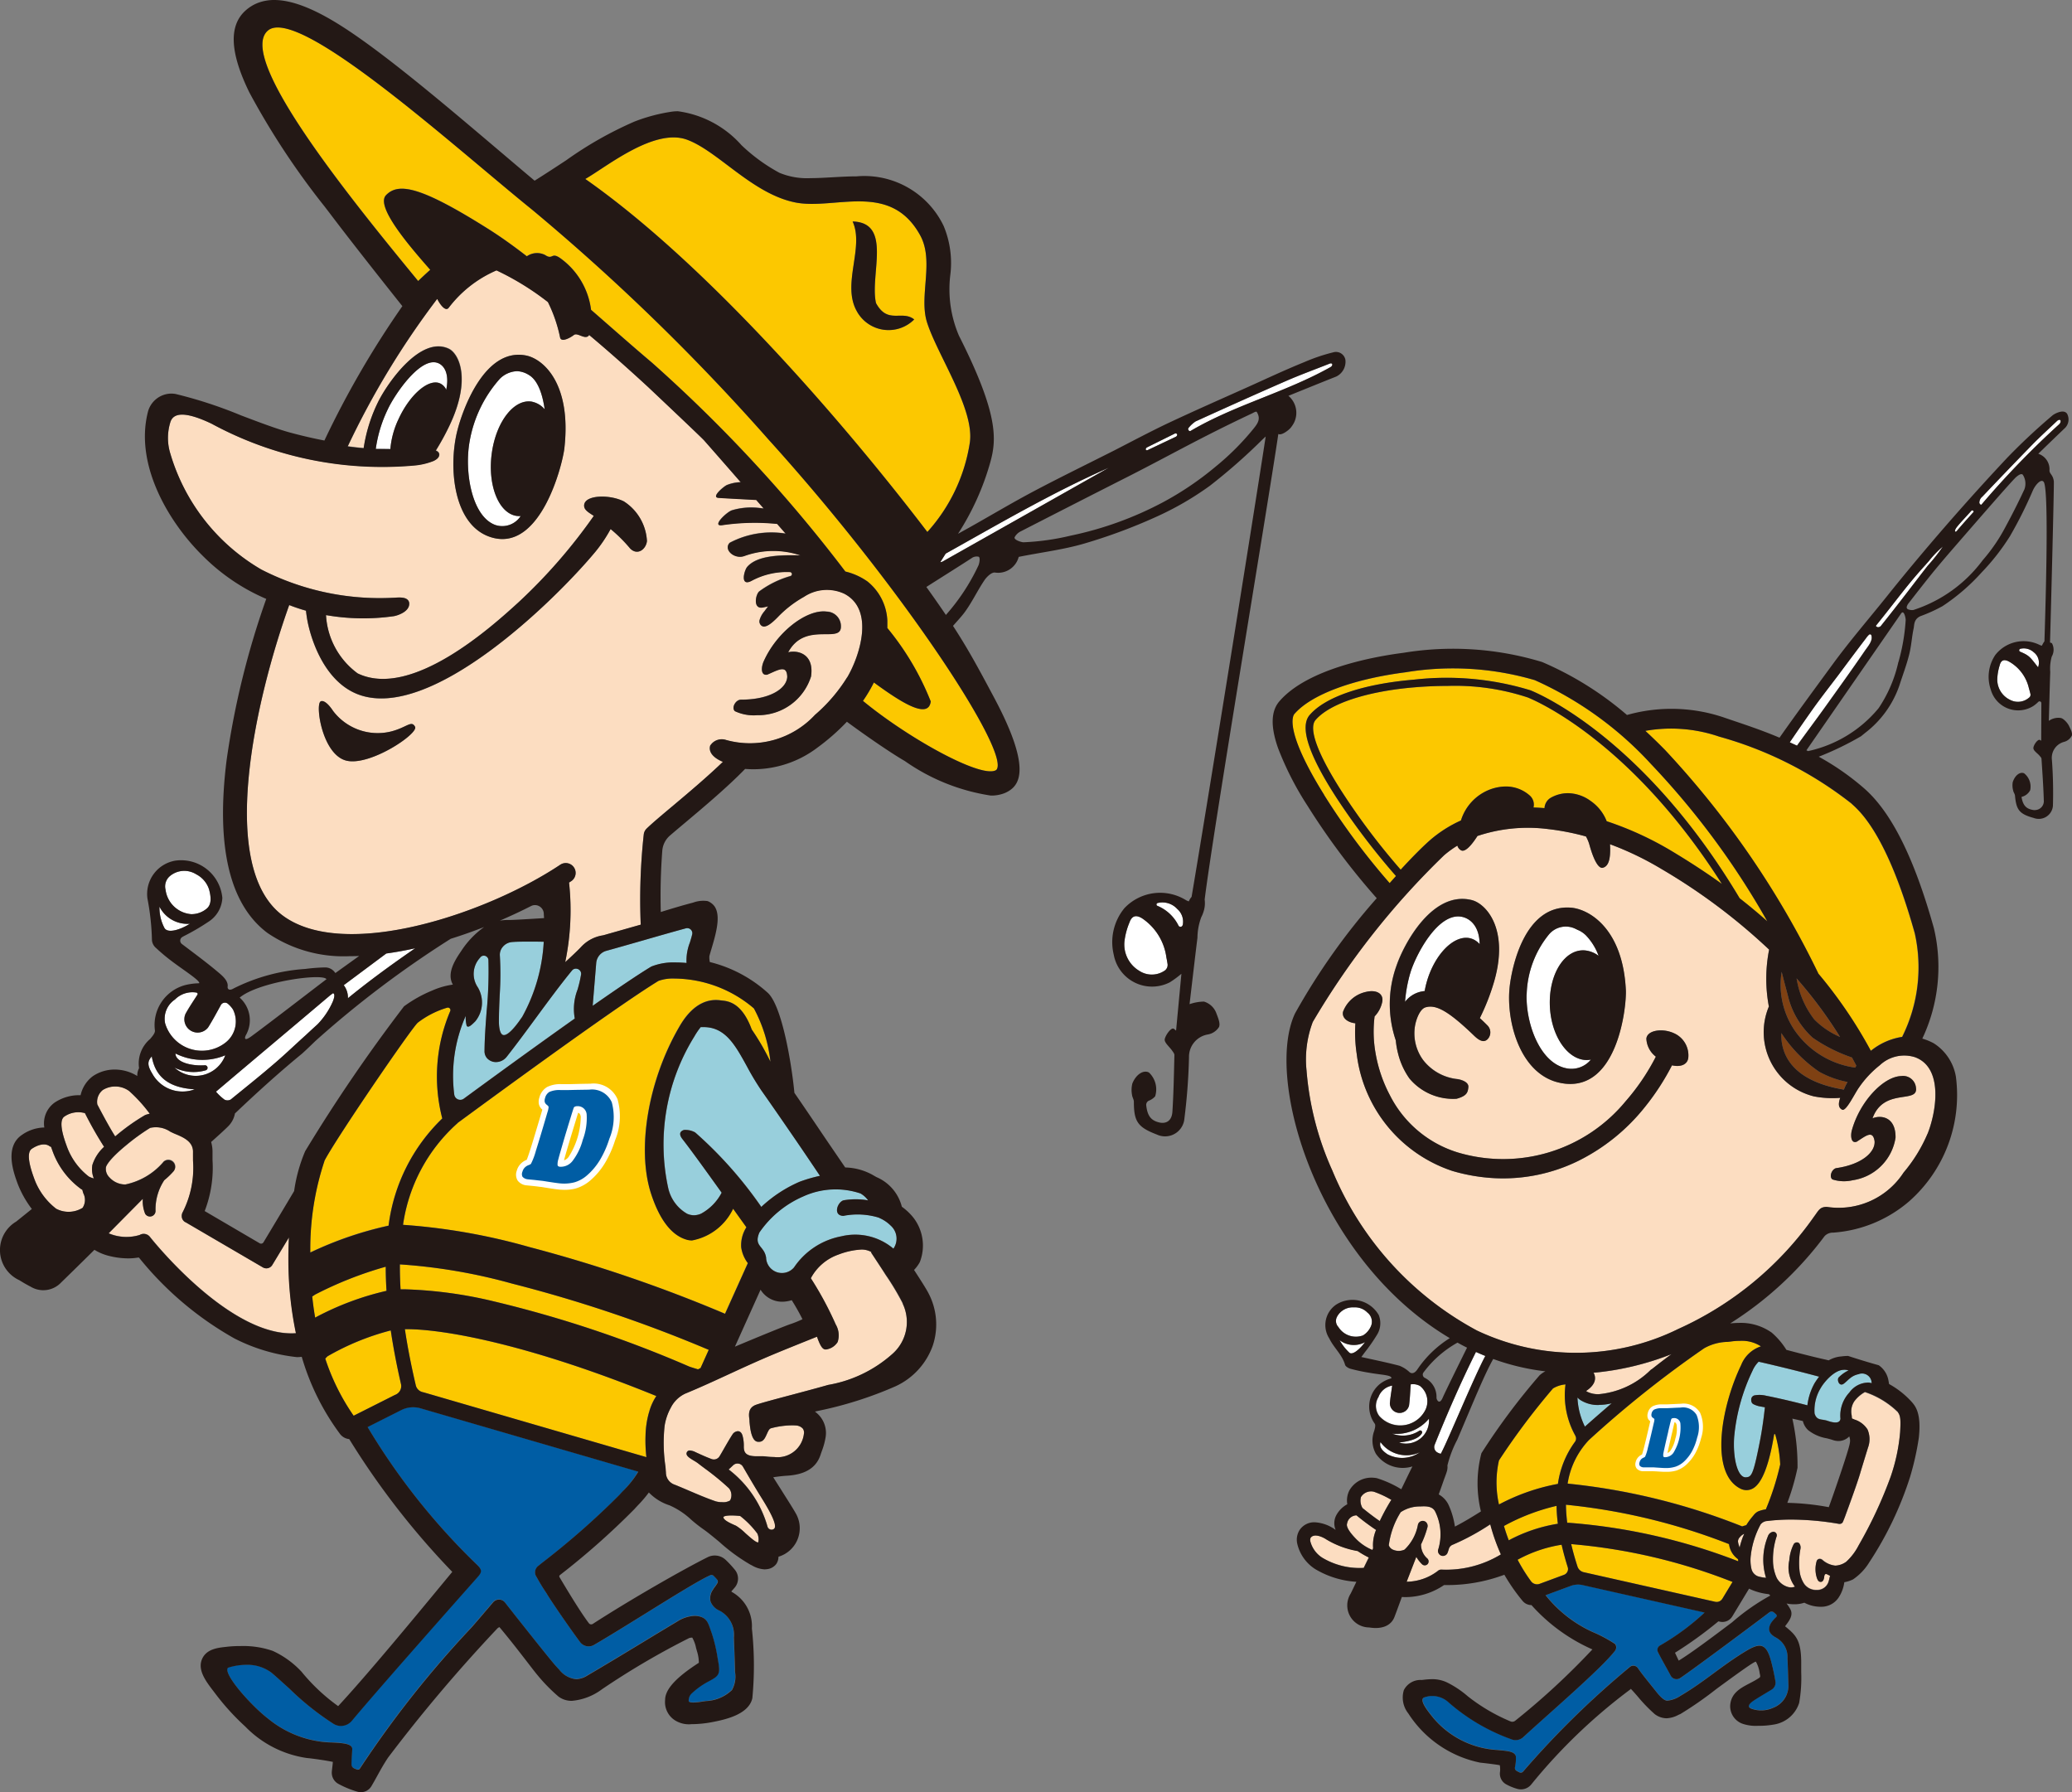 <svg xmlns="http://www.w3.org/2000/svg" width="90" height="77.84" viewBox="0 0 90 77.84"><rect x="0" y="0" width="90" height="77.84" fill="#808080" stroke="none"/><defs><style>.cls-1{fill:#fcddc1;}.cls-2{fill:#fff;}.cls-3{fill:#fcc800;}.cls-4{fill:#98cfdc;}.cls-5{fill:#005da4;}.cls-6{fill:#231815;}.cls-7{fill:#7f4113;}</style></defs><g id="レイヤー_2" data-name="レイヤー 2"><g id="レイヤー_1-2" data-name="レイヤー 1"><g id="レイヤー_2-2" data-name="レイヤー 2"><g id="レイヤー_1-2-2" data-name="レイヤー 1-2"><path class="cls-1" d="M3.69,48.345a1.064,1.064,0,0,0-.89.146c-.2.132-.169.557.091,1.263A2.889,2.889,0,0,0,3.857,51.1a1.006,1.006,0,0,0,.22.083,1.048,1.048,0,0,1-.065-.583,1.788,1.788,0,0,1,.51-.79,15.945,15.945,0,0,1-.831-1.462Z"/><path class="cls-1" d="M3.576,51.675l-.036-.018a3.492,3.492,0,0,1-1.265-1.686c-.017-.046-.036-.1-.057-.158a.294.294,0,0,1-.077-.039c-.173-.122-.456-.078-.757.12-.2.132-.169.556.09,1.263A2.9,2.9,0,0,0,2.44,52.5a1.154,1.154,0,0,0,1.148-.04.622.622,0,0,0,.032-.629C3.6,51.777,3.589,51.726,3.576,51.675Z"/><path class="cls-1" d="M4.273,48.054c.34.652.572,1.056.731,1.3a8.925,8.925,0,0,1,1.3-.927,1.412,1.412,0,0,1,.2-.058,6.4,6.4,0,0,0-.895-.987,1.026,1.026,0,0,0-1.143-.044.659.659,0,0,0-.239.623Z"/><path class="cls-2" d="M8.454,47.312c-.994-.06-1.691-.434-1.864-1.427-.175.2-.211.36.019.742A1.5,1.5,0,0,0,8.454,47.312Z"/><path class="cls-1" d="M12.55,53.743c-.435.725-.719,1.194-.725,1.2a.3.3,0,0,1-.408.1L8.056,53.086l-.006,0a.3.3,0,0,1-.156-.255v-.013c0-.011,0-.022,0-.033L7.9,52.75l.006-.022,0-.012.008-.016.008-.02A4.256,4.256,0,0,0,8.388,50.4c0-.126-.005-.246,0-.363.007-.43-.368-.62-.753-.776l-.03-.013c-.066-.027-.133-.06-.205-.095a1.115,1.115,0,0,0-.877-.163h0a9.1,9.1,0,0,0-1.026.742c-.818.671-.887.942-.892.97a.511.511,0,0,0,.144.428.929.929,0,0,0,.694.311,2.958,2.958,0,0,0,1.648-.973.3.3,0,0,1,.455.392l0,.005a3.41,3.41,0,0,1-.406.391,2.3,2.3,0,0,0-.381,1.307.242.242,0,0,1-.45.149,1.441,1.441,0,0,1-.1-.649l-1.485,1.5a1.973,1.973,0,0,0,1.346.072.342.342,0,0,1,.448.086c.036.046,3.463,4.385,6.342,4.179a15.583,15.583,0,0,1-.326-3.061C12.522,54.464,12.531,54.1,12.55,53.743Z"/><path class="cls-2" d="M9.8,45.28a1.163,1.163,0,0,0,.316-1.436,1.135,1.135,0,0,0-.223-.251.2.2,0,0,0-.285.028.328.328,0,0,0-.02.031c-.2.363-.365.675-.554.972a.576.576,0,0,1-.975-.6c.151-.275.329-.536.512-.822a.062.062,0,0,0-.02-.085.05.05,0,0,0-.02-.008,1.072,1.072,0,0,0-.943.307,1,1,0,0,0-.415,1.03A1.667,1.667,0,0,0,9.8,45.28Z"/><path class="cls-3" d="M19.211,48.575a7.274,7.274,0,0,1,.344-4.66.111.111,0,0,0-.054-.146.134.134,0,0,0-.044-.01.127.127,0,0,0-.034.005,3.92,3.92,0,0,0-1.277.651c-.3.275-3.549,5.034-4.054,6a12.089,12.089,0,0,0-.616,3.979,15.675,15.675,0,0,1,3.4-1.166A7.816,7.816,0,0,1,19.211,48.575Z"/><path class="cls-4" d="M21.669,44.364c0,.138.016.588.217.588.106,0,.31-.11.685-.635.035-.051.072-.1.109-.155a7.561,7.561,0,0,0,.937-3.264c-.231,0-.48-.007-.712-.007-.312,0-.534.007-.676.02a.581.581,0,0,0-.391.207.528.528,0,0,0-.127.389,13.821,13.821,0,0,1-.009,1.727C21.686,43.613,21.668,44.005,21.669,44.364Z"/><path class="cls-4" d="M21.216,41.686a.2.2,0,0,0-.2-.184.19.19,0,0,0-.161.087,1.032,1.032,0,0,0-.1,1.288,1.289,1.289,0,0,1-.106,1.473c-.191.2-.263.234-.314.234a.077.077,0,0,1-.061-.028,1.359,1.359,0,0,1-.043-.44,6.435,6.435,0,0,0-.5,3.412.265.265,0,0,0,.262.236.257.257,0,0,0,.154-.051c1.025-.751,3.009-2.2,4.82-3.48a2.312,2.312,0,0,1,.117-1.246,5.435,5.435,0,0,0,.156-.662.213.213,0,0,0-.049-.178.236.236,0,0,0-.177-.082.219.219,0,0,0-.17.084c-.515.629-1.048,1.354-1.563,2.054-.417.567-.848,1.153-1.268,1.687a.593.593,0,0,1-.468.233.513.513,0,0,1-.365-.145.455.455,0,0,1-.131-.335c0-.54.049-1.143.092-1.725A18.08,18.08,0,0,0,21.216,41.686Z"/><path class="cls-2" d="M6.927,39.38a1.89,1.89,0,0,0,.218.929c.15.251.719.056,1.1-.187A1.36,1.36,0,0,1,6.927,39.38Z"/><path class="cls-2" d="M50.286,39.221a.065.065,0,0,0-.047.078.07.07,0,0,0,.033.042,1.783,1.783,0,0,1,.925.869.1.1,0,0,0,.134.03.1.1,0,0,0,.043-.063.729.729,0,0,0-.235-.7A.869.869,0,0,0,50.286,39.221Z"/><path class="cls-2" d="M50.664,41.584a2.431,2.431,0,0,0-1.055-1.7c-.279-.173-.452-.1-.55.182a3.03,3.03,0,0,0-.217.82,1.334,1.334,0,0,0,.65,1.282.991.991,0,0,0,1.077,0,.3.3,0,0,0,.146-.3C50.7,41.77,50.684,41.677,50.664,41.584Z"/><path class="cls-3" d="M17.625,56a18.784,18.784,0,0,1,3.827.523,51.11,51.11,0,0,1,8.477,2.827c.048.02.127.044.218.072l.172.053.111-.058.355-.789a59.764,59.764,0,0,0-8.551-2.88,24.076,24.076,0,0,0-4.818-.829h-.047c0,.346.007.71.031,1.085C17.472,56,17.547,56,17.625,56Z"/><path class="cls-2" d="M49.867,19.542l1.213-.575c.109-.073.027-.178-.055-.132l-1.21.6C49.728,19.5,49.766,19.594,49.867,19.542Z"/><path class="cls-2" d="M8.309,39.705a1.026,1.026,0,0,0,.68-.25c.214-.19.174-.519.092-.826a1.128,1.128,0,0,0-.563-.658.972.972,0,0,0-1.138.08.585.585,0,0,0-.189.591A1.219,1.219,0,0,0,8.309,39.705Z"/><path class="cls-2" d="M8.943,46.484a1.881,1.881,0,0,1-1.365-.114,1.367,1.367,0,0,0,2.206-.536,2.589,2.589,0,0,1-2.165-.078c0,.377.677.552,1.278.512a.112.112,0,0,1,.046.216Z"/><path class="cls-3" d="M40.279,23.106a7.478,7.478,0,0,0,1.84-3.846c.244-1.448-1.4-3.832-1.853-5.256-.363-1.144.326-2.654-.3-3.787-1.3-2.361-3.714-1.083-5.422-1.424C32.683,8.42,31.2,6.575,29.852,6.071c-1.424-.534-3.5,1.172-4.431,1.7C30.824,11.555,36.851,18.605,40.279,23.106ZM37.035,9.62c1.739.044.735,2.327,1.016,3.545.512.938,1.117.286,1.659.709a1.572,1.572,0,0,1-2.495-.36C36.554,12.338,37.55,10.752,37.035,9.62Z"/><path class="cls-2" d="M9.753,47.761a.283.283,0,0,0,.272-.008c.746-.609,1.241-1,1.97-1.627.439-.379.858-.783,1.291-1.171q.251-.234.507-.467a3.35,3.35,0,0,0,.652-.963c.038-.084.142-.36.018-.386l-.125.093c-1.741,1.474-3.257,2.742-4.956,4.182A2.142,2.142,0,0,0,9.753,47.761Z"/><path class="cls-2" d="M15.113,43.355c.806-.658,1.74-1.357,2.922-2.169q-.646.144-1.256.227l-1.847,1.376.011.016A.888.888,0,0,1,15.113,43.355Z"/><path class="cls-2" d="M16.956,19.5a3.749,3.749,0,0,1,.349-1.288c.486-1.064,1.29-1.767,1.794-1.57a.533.533,0,0,1,.283.285c.141-.685-.077-1.033-.327-1.149-.77-.359-1.926,1.378-2.208,1.99a5.739,5.739,0,0,0-.525,1.727C16.523,19.5,16.738,19.5,16.956,19.5Z"/><path class="cls-1" d="M36.673,25.779a1.79,1.79,0,0,0-1.751.134,4.843,4.843,0,0,0-1.143.885c-.254.258-.559.526-.729.345a.237.237,0,0,1-.059-.213,1.01,1.01,0,0,1,.211-.387c.056-.076.11-.147.163-.218-.083.022-.165.04-.244.053-.428.069-.3-.571-.143-.7a4.214,4.214,0,0,1,1.356-.666.089.089,0,0,0,.06-.109.088.088,0,0,0-.075-.063,3.22,3.22,0,0,0-1.663.374c-.533.291-.331-.452-.2-.6.441-.506,1.449-.516,2.31-.5a3.708,3.708,0,0,0-2.43.027c-.429.16-.927-.27-.643-.572a3.878,3.878,0,0,1,2.43-.4l-.368-.421a9.765,9.765,0,0,0-2.373.053c-.508.084.18-.568.406-.643a2.909,2.909,0,0,1,1.14-.108c.082.007.163.017.243.029l-.324-.371c-.682-.036-1.454-.077-1.638-.09-.345-.026.24-.505.363-.558a1.721,1.721,0,0,1,.6-.124c-.894-1.023-1.591-1.82-1.59-1.816-.122-.139-2.4-2.285-2.438-2.324-.881-.812-1.742-1.574-2.553-2.254-.157.249-.5-.127-.665,0-.126.1-.559.355-.6.1a6.278,6.278,0,0,0-.527-1.529,11.779,11.779,0,0,0-2.228-1.374,5.169,5.169,0,0,0-2.076,1.623c-.153.2-.422-.223-.489-.369l-.012-.016a35.953,35.953,0,0,0-3.882,6.4c.266.037.5.062.692.078a6.785,6.785,0,0,1,.66-2.073c.442-.846,1.822-2.8,3.027-2.249.446.205,1,1.315.047,3.326a10.923,10.923,0,0,1-.6,1.1c.088.037.148.092.149.176,0,.117-.1.207-.245.276a2.935,2.935,0,0,1-.871.2A15.559,15.559,0,0,1,9.189,18.4c-1.113-.529-1.653-.494-1.786-.067a2.3,2.3,0,0,0-.011,1.357,8.659,8.659,0,0,0,3.961,5.049,11.278,11.278,0,0,0,5.705,1.224c.127,0,.454-.054.617.062a.225.225,0,0,1,.1.191c.006.358-.517.52-.667.545a9.374,9.374,0,0,1-2.948-.046,3.365,3.365,0,0,0,1.375,2.532c2.35,1.131,5.862-2.061,6.986-3.087a23.473,23.473,0,0,0,3.27-3.754c-.237-.159-.442-.264-.418-.479.049-.436,1.11-.461,1.726-.15A2.184,2.184,0,0,1,28.1,23.5c-.041.359-.411.645-.731.322a6.433,6.433,0,0,0-.848-.843,6.2,6.2,0,0,1-.66.984c-1.741,2.095-7.142,7.4-10.306,6.2-1.4-.531-2-2.22-2.19-3.136-.03-.145-.055-.315-.076-.5a7.492,7.492,0,0,1-.728-.244c-1.489,4.173-3.113,11.365-.292,13.478,2.658,1.99,8.822-.038,12.066-2.2a.429.429,0,0,1,.476.714h0c-.031.02-.064.04-.095.061l0,0a11.054,11.054,0,0,1-.167,3.457s.5-.45.694-.665a1.619,1.619,0,0,1,.952-.5l1.635-.464a25.986,25.986,0,0,1,.132-3.925.42.42,0,0,1,.123-.246c.239-.236.643-.576,1.154-1,.65-.546,1.472-1.237,2.159-1.9-.371-.154-.618-.388-.56-.671,0-.012,0-.023.007-.035l.061-.076a.592.592,0,0,1,.63-.168,3.854,3.854,0,0,0,3.862-1.09,7.041,7.041,0,0,0,1.4-1.635C37.332,28.509,38.012,26.474,36.673,25.779ZM24.51,19.488c-.1.78-1.036,4.391-3.084,3.874-1.76-.444-1.96-3.1-1.562-4.663.217-.851,1.176-3.637,3-3.255C23.6,15.6,24.837,16.663,24.51,19.488Zm-9.46,13.55c-1.026-.245-1.35-2.33-1.14-2.559.052-.057.239-.081.562.405a2.433,2.433,0,0,0,2.5.89c.7-.172.9-.508,1.057-.209S16.075,33.282,15.05,33.038Zm19.187-4.711c.388-.1,1.139.052.992,1.05a2.409,2.409,0,0,1-2.342,1.682,1.91,1.91,0,0,1-.965-.174c-.165-.147.034-.5.264-.5,1.231,0,1.979-.467,2.009-.987-.013-.544-.384-.306-.866-.1-.267.054-.278-.267-.172-.541.561-1.293,1.867-2.29,2.724-2.2a.63.63,0,0,1,.645.617v.035c0,.76-1.56-.247-2.289,1.113Z"/><path class="cls-2" d="M22.967,16.281a1.04,1.04,0,0,0-.506-.162,1.119,1.119,0,0,0-.751.332,5.507,5.507,0,0,0-1.308,2.7c-.242,1.311.081,3.275,1.115,3.649a.951.951,0,0,0,1.1-.39A.818.818,0,0,1,22.4,22.4c-.771-.154-1.235-1.386-1.035-2.752s.986-2.349,1.758-2.2a.981.981,0,0,1,.534.325C23.5,16.675,23.139,16.38,22.967,16.281Z"/><path class="cls-4" d="M26.335,41.3a.6.6,0,0,0-.439.529l-.154,1.86c1.157-.809,2.007-1.379,2.526-1.693l.027-.015A2.591,2.591,0,0,1,29.34,41.8c.154,0,.315.008.479.023a2.141,2.141,0,0,1,.145-.886c.036-.114.073-.231.1-.353a.221.221,0,0,0-.214-.274.239.239,0,0,0-.059.008c-.56.152-1.207.337-1.832.517C27.376,41,26.823,41.163,26.335,41.3Z"/><path class="cls-2" d="M57.741,15.8c-.628.249-1.263.48-1.881.749-1.314.573-2.621,1.162-3.926,1.755a1.368,1.368,0,0,0-.306.282c-.052.065.023.164.088.131,1.933-1.138,4.136-1.675,6.086-2.777C57.917,15.865,57.885,15.734,57.741,15.8Z"/><path class="cls-2" d="M41.075,24.045c-.073.117-.152.241-.234.373a.336.336,0,0,0,.157-.06q3.582-2.016,7.16-4.043C45.709,21.394,43.4,22.742,41.075,24.045Z"/><path class="cls-3" d="M28.608,42.6c-1.917,1.165-7.93,5.584-8.726,6.17l-.014.018a7.282,7.282,0,0,0-2.36,4.409A26.887,26.887,0,0,1,23,54.165a62.577,62.577,0,0,1,8.488,2.89h0l.991-2.2a1.469,1.469,0,0,1-.289-.69,1.45,1.45,0,0,1,.226-.867c-.124-.173-.425-.592-.577-.806a2.481,2.481,0,0,1-1.783,1.377.82.82,0,0,1-.231-.031c-.654-.187-1.174-.855-1.545-1.985-.634-1.929-.142-4.9,1.2-7.225.172-.3.693-1.2,1.611-1.2a1.465,1.465,0,0,1,.2.014l.057.006c.285.03.876.092,1.3,1.259a10.634,10.634,0,0,1,.812,1.4,6.343,6.343,0,0,0-.718-2.315A5.379,5.379,0,0,0,29.3,42.5,1.868,1.868,0,0,0,28.608,42.6Z"/><path class="cls-3" d="M23.123,9.111C19.85,6.475,12.982.22,11.643,1.318c-1.4,1.164,3.524,7.238,6.52,10.884.176-.17.352-.332.525-.488-.9-1.02-2.388-2.749-1.922-3.239.548-.576,1.552-.357,4.46,1.476.534.337,1.09.737,1.658,1.176a.778.778,0,0,1,.791-.057c.364.245.253-.176.719.182a3.263,3.263,0,0,1,1.279,2.2c.889.775,1.78,1.564,2.646,2.3a63.475,63.475,0,0,1,8.4,9.071,2.787,2.787,0,0,1,.962.433,2.311,2.311,0,0,1,.862,1.7c0,.107,0,.214,0,.32a11.86,11.86,0,0,1,1.885,3.189c-.1.815-1.338,0-2.47-.823a6.386,6.386,0,0,1-.474.8c1.966,1.624,5.181,3.408,5.79,3,.673-.678-4.039-7.886-9.892-14.356A93.294,93.294,0,0,0,23.123,9.111Z"/><path class="cls-3" d="M16.755,55.018a16.252,16.252,0,0,0-3.076,1.214.948.948,0,0,1-.12.078c.032.312.075.62.126.918a12.4,12.4,0,0,1,3.1-1.163C16.766,55.706,16.754,55.354,16.755,55.018Z"/><path class="cls-1" d="M32.363,63.848l-.087-.149a.273.273,0,0,0-.373-.1.23.23,0,0,0-.047.035l-.2.187A4.75,4.75,0,0,1,33.34,66.3a.186.186,0,0,0,.178.135.169.169,0,0,0,.119-.049c.117-.116-.069-.565-.552-1.334C32.831,64.652,32.593,64.243,32.363,63.848Z"/><path class="cls-4" d="M32.441,46.3c-.5-.908-.931-1.693-1.871-1.693-.042,0-.086,0-.13,0a3.125,3.125,0,0,0-.277.409,8.89,8.89,0,0,0-1.133,6.59,1.719,1.719,0,0,0,.821,1.109.74.74,0,0,0,.294.064.768.768,0,0,0,.313-.07,2.176,2.176,0,0,0,.892-.911c-.656-.915-1.314-1.827-1.706-2.331q-.135-.174-.081-.288a.243.243,0,0,1,.235-.106.878.878,0,0,1,.4.108,17.757,17.757,0,0,1,2.874,3.236,5.78,5.78,0,0,1,1.665-1.093,6.3,6.3,0,0,1,.884-.257c-.463-.689-.908-1.347-1.322-1.956-.438-.638-.846-1.227-1.214-1.749A11.6,11.6,0,0,1,32.441,46.3Z"/><path class="cls-1" d="M32.148,65.844c-.078-.008-.23-.022-.378-.022-.262,0-.329.042-.345.06a.019.019,0,0,0-.006.017c.012.129.308.26.5.347l.048.021a2.3,2.3,0,0,1,.4.317c.193.172.458.408.554.408h.009a.609.609,0,0,0-.038-.386A3.908,3.908,0,0,0,32.148,65.844Z"/><path class="cls-5" d="M17.936,61.112a1.17,1.17,0,0,0-.516.123l-1.461.736a28.887,28.887,0,0,0,4.751,5.98c.272.256.182.358-.013.582l-.223.252c-3.391,3.826-4.7,5.345-5.2,5.946a.616.616,0,0,1-.782.14,12.072,12.072,0,0,1-1.938-1.545c-.267-.244-.52-.474-.772-.687a1.749,1.749,0,0,0-1.1-.341,2.64,2.64,0,0,0-.769.121.078.078,0,0,0-.048.067c-.049.363,1.077,1.617,1.758,2.139a4.561,4.561,0,0,0,2.475,1.03c.084.006.17.01.255.014.414.02.772.037.893.172a.166.166,0,0,1,.045.125l-.006.1c-.01.173-.023.388-.025.553a.186.186,0,0,0,.1.169,1.35,1.35,0,0,0,.152.063.079.079,0,0,0,.03,0,.094.094,0,0,0,.082-.046,45.077,45.077,0,0,1,4.822-6.1c.153-.166.523-.6.82-.951l.146-.172a.334.334,0,0,1,.469-.037.392.392,0,0,1,.045.046l.472.6c.657.829,1.557,1.964,1.751,2.173.054.059.1.107.127.136a1.071,1.071,0,0,0,.743.423.969.969,0,0,0,.484-.158c.781-.457,1.542-.919,2.279-1.365.529-.322,1.077-.654,1.634-.986a1.489,1.489,0,0,1,.748-.241.838.838,0,0,1,.3.053c.23.087.293.268.388.542.016.048.034.1.054.154a6.707,6.707,0,0,1,.259,1.093c.125.687.1.744-.417,1.016a3.347,3.347,0,0,0-.705.505.415.415,0,0,0-.137.341c.015.038.086.059.2.059a2.869,2.869,0,0,0,.4-.043l.151-.021a1.729,1.729,0,0,0,1.127-.477,1.19,1.19,0,0,0,.132-.8l0-.113c-.008-.284-.017-.541-.027-.821-.006-.173-.013-.354-.02-.555a1.184,1.184,0,0,0-.622-1.16.711.711,0,0,1-.393-.4.637.637,0,0,1,.1-.5,1.463,1.463,0,0,1,.1-.147,1.522,1.522,0,0,0,.1-.15.13.13,0,0,0-.009-.145,1.609,1.609,0,0,0-.118-.13L31,68.446a.125.125,0,0,0-.091-.039.116.116,0,0,0-.049.01c-.422.177-1.657.943-2.851,1.685-.794.492-1.614,1-2.206,1.344a.459.459,0,0,1-.232.063h0a.468.468,0,0,1-.373-.189c-.614-.832-1.348-1.923-1.449-2.106l-.015-.023q-.227-.334-.419-.688a.351.351,0,0,1,.059-.483l.173-.139a34.284,34.284,0,0,0,3.361-2.953c.053-.061.11-.121.169-.183a4.267,4.267,0,0,0,.642-.835l-9.458-2.752A1.166,1.166,0,0,0,17.936,61.112Z"/><path class="cls-3" d="M17.19,60.573a.407.407,0,0,0,.226-.466c-.187-.812-.335-1.593-.443-2.321a11,11,0,0,0-2.739,1.119.817.817,0,0,0-.105.107,9.554,9.554,0,0,0,1.232,2.479l1.745-.879Q17.148,60.591,17.19,60.573Z"/><path class="cls-3" d="M17.584,57.729c.113.765.273,1.587.475,2.444a.4.4,0,0,0,.3.292c.03.007.061.015.091.024l9.625,2.8a6.27,6.27,0,0,1-.037-.959,3.97,3.97,0,0,1,.15-.987,2.341,2.341,0,0,1,.316-.709c-5.254-2.141-9.056-2.905-10.866-2.905Z"/><path class="cls-4" d="M32.985,53.528c-.258.608.211.568.292,1.091a.688.688,0,0,0,1.211.427,3.192,3.192,0,0,1,2.057-1.353,2.567,2.567,0,0,1,2.262.536.758.758,0,0,0-.117-1,1.578,1.578,0,0,0-.447-.312l-.077-.037a3.156,3.156,0,0,0-1.533-.075c-.454-.01-.272-.575-.005-.673a3.085,3.085,0,0,1,1.08,0,1.035,1.035,0,0,0-.3-.282l-.024-.016a3.383,3.383,0,0,0-2.5.125A4.451,4.451,0,0,0,32.985,53.528Z"/><path class="cls-1" d="M38.349,55.188c-.095-.146-.275-.421-.52-.792l.015-.017-.017-.01a.863.863,0,0,0-.414-.1,3.252,3.252,0,0,0-1,.218,2.168,2.168,0,0,0-1.2,1.027l.016.026A14.66,14.66,0,0,1,36.3,57.522a.928.928,0,0,1,.083.761.706.706,0,0,1-.5.324.153.153,0,0,1-.03,0c-.152,0-.258-.247-.368-.554q-.358.145-.717.288c-.559.223-1.136.454-1.691.7-.412.181-.817.366-1.2.541l-.163.075c-.635.293-1.292.6-1.955.87a1.329,1.329,0,0,0-.622.608,2.382,2.382,0,0,0-.273.81,6.98,6.98,0,0,0,.038,1.739c.006.046.009.094.012.143s0,.081.009.122a.56.56,0,0,0,.389.535c.208.084.416.173.618.259.373.16.759.325,1.15.459a.951.951,0,0,0,.285.038.564.564,0,0,0,.346-.074.484.484,0,0,0-.047-.528,11.217,11.217,0,0,0-1.042-.855c-.1-.077-.206-.155-.308-.234a1.939,1.939,0,0,0-.172-.111c-.184-.11-.358-.214-.318-.343a.135.135,0,0,1,.141-.1.642.642,0,0,1,.244.075l.062.028c.214.1.416.19.635.271a.3.3,0,0,0,.1.019.289.289,0,0,0,.248-.14c.066-.11.132-.226.2-.344.121-.21.245-.427.372-.62a.3.3,0,0,1,.22-.124c.06,0,.166.029.213.224a1.636,1.636,0,0,1,.048.418c-.007.272.073.432.505.446h.052l.114,0,.117,0a1.21,1.21,0,0,1,.159.008,2.922,2.922,0,0,0,.362.025,1.15,1.15,0,0,0,1.3-.978l0-.017a.3.3,0,0,0-.048-.238.436.436,0,0,0-.291-.133c-.058,0-.118-.006-.178-.006a3.62,3.62,0,0,0-.9.124c-.082.021-.12.1-.187.244-.015.033-.031.068-.049.105-.04.081-.117.241-.286.241a.234.234,0,0,1-.038,0h-.007c-.3,0-.355-.62-.378-.884l0-.043c0-.019,0-.039-.007-.06-.023-.184-.062-.49.287-.618.213-.078.883-.256,1.592-.444.469-.125.955-.254,1.342-.363l.2-.057a5.624,5.624,0,0,0,2.817-1.368,1.847,1.847,0,0,0,.419-2.173,11.22,11.22,0,0,0-.741-1.238Z"/><path class="cls-6" d="M22.867,15.444c-1.827-.382-2.786,2.4-3,3.255-.4,1.564-.2,4.219,1.562,4.663,2.048.517,2.985-3.094,3.084-3.874C24.837,16.663,23.6,15.6,22.867,15.444Zm.258,2.006c-.772-.154-1.559.829-1.758,2.2s.264,2.6,1.035,2.752a.818.818,0,0,0,.215.011.951.951,0,0,1-1.1.39c-1.034-.374-1.357-2.338-1.115-3.649a5.507,5.507,0,0,1,1.308-2.7,1.123,1.123,0,0,1,.751-.332,1.04,1.04,0,0,1,.506.162c.172.1.537.394.692,1.494a.981.981,0,0,0-.534-.325Z"/><path class="cls-6" d="M37.215,13.514a1.572,1.572,0,0,0,2.495.36c-.542-.423-1.147.229-1.659-.709-.281-1.218.723-3.5-1.016-3.545C37.55,10.752,36.554,12.338,37.215,13.514Z"/><path class="cls-6" d="M16.972,31.774a2.433,2.433,0,0,1-2.5-.89c-.323-.486-.51-.462-.562-.405-.21.229.114,2.314,1.14,2.559s3.14-1.174,2.979-1.473S17.67,31.6,16.972,31.774Z"/><path class="cls-6" d="M35.881,26.562c-.857-.092-2.163.9-2.724,2.2-.106.274-.094.595.172.541.482-.208.853-.446.866.1-.03.52-.778.992-2.009.987-.23,0-.429.352-.264.5a1.91,1.91,0,0,0,.965.174,2.409,2.409,0,0,0,2.342-1.682c.147-1-.6-1.153-.992-1.05.729-1.36,2.294-.353,2.289-1.113a.632.632,0,0,0-.61-.652Z"/><path class="cls-6" d="M57.882,15.31a7.97,7.97,0,0,0-1.231.419c-.816.33-1.614.706-2.417,1.067-1.15.516-2.3,1.021-3.444,1.558-.806.38-1.59.8-2.385,1.207-1.175.595-2.361,1.171-3.525,1.788-.942.5-1.857,1.047-2.787,1.569l-.48.266a11.372,11.372,0,0,0,1.4-3.1c.277-.992.366-2.09-1.361-5.507a5.123,5.123,0,0,1-.377-2.612,4.174,4.174,0,0,0-.286-2.15A3.82,3.82,0,0,0,37.2,7.66c-.352,0-.7.021-1.046.04s-.642.037-.944.037a3.128,3.128,0,0,1-1.355-.232,7.62,7.62,0,0,1-1.648-1.2,4.49,4.49,0,0,0-2.76-1.473,2.158,2.158,0,0,0-.224.012,7.477,7.477,0,0,0-1.666.437,16.231,16.231,0,0,0-2.97,1.685l-.018.011c-.375.247-.841.553-1.347.871-.464-.389-.935-.789-1.408-1.191l-.11-.093c-2.063-1.75-4.2-3.56-5.937-4.8C14.615.943,13.131,0,11.909,0A1.977,1.977,0,0,0,11.2.127a1.755,1.755,0,0,0-.534.33c-.735.659-.682,1.821.163,3.554a33.132,33.132,0,0,0,3.267,4.954l.23.3c.935,1.241,2.482,3.191,3.151,4.032a40.487,40.487,0,0,0-3.386,5.836c-.478-.092-.968-.205-1.459-.337-.583-.156-1.353-.447-2.167-.756a19.182,19.182,0,0,0-2.833-.927,1.121,1.121,0,0,0-.2-.018,1.061,1.061,0,0,0-1.014.823c-.569,2.3.93,4.79,2.385,6.22a8.752,8.752,0,0,0,2.762,1.874A36.022,36.022,0,0,0,9.845,33c-.474,3.755.122,6.285,1.77,7.519a5.864,5.864,0,0,0,3.587,1.01c.132,0,.268,0,.4-.009l-1.034.742-.034-.044a.527.527,0,0,0-.4-.2,7.86,7.86,0,0,0-.881.067,8.123,8.123,0,0,0-3.1.843c-.2.122-.28.025-.265-.08.032-.236-.211-.454-.386-.6C9,41.822,8.459,41.424,7.9,41a.182.182,0,0,1-.034-.256.176.176,0,0,1,.056-.049l.065-.037a9.8,9.8,0,0,0,1.067-.623A1.3,1.3,0,0,0,9.658,39a1.8,1.8,0,0,0-2.027-1.622,1.468,1.468,0,0,0-1.226,1.653A10.671,10.671,0,0,1,6.6,40.838a.5.5,0,0,0,.181.339,8.237,8.237,0,0,0,.68.57c.466.356,1.261.86,1.19.959a2.757,2.757,0,0,0-.586.074,1.792,1.792,0,0,0-1.335,1.978c.009.118-.118.259-.209.368a1.388,1.388,0,0,0-.48,1.267.684.684,0,0,0-.078.341,1.864,1.864,0,0,0-.971-.28,1.694,1.694,0,0,0-.956.285,1.413,1.413,0,0,0-.535.828l-.075,0a1.921,1.921,0,0,0-1.042.314,1.108,1.108,0,0,0-.459,1.09H1.91a1.747,1.747,0,0,0-.944.312c-.789.519-.375,1.646-.2,2.127a4.461,4.461,0,0,0,.617,1.1c-.323.261-.609.491-.68.547a1.439,1.439,0,0,0,.141,2.548q.237.151.488.28a1.062,1.062,0,0,0,1.322-.181c.206-.2.749-.729,1.448-1.421a2.176,2.176,0,0,0,.6.256,3.467,3.467,0,0,0,.866.116,2.657,2.657,0,0,0,.437-.036h.01a.039.039,0,0,1,.03.013,14.322,14.322,0,0,0,4.136,3.5,7.791,7.791,0,0,0,2.713.812c.071,0,.142-.005.213-.013a10.554,10.554,0,0,0,1.662,3.351.57.57,0,0,0,.4.222,34.038,34.038,0,0,0,4.476,5.767l-.381.461c-1.247,1.51-3.315,4.013-4.576,5.37A8.248,8.248,0,0,1,13.1,72.611a3.95,3.95,0,0,0-1.258-.91,3.94,3.94,0,0,0-1.4-.208,5.094,5.094,0,0,0-.553.027l-.093.011c-.339.037-.852.092-1.031.555s.18.94.5,1.358l.093.122a10.472,10.472,0,0,0,1.3,1.427,4.652,4.652,0,0,0,2.672,1.363c.181.014.85.106,1.128.169-.005.07-.016.163-.024.233s-.015.124-.02.183a.55.55,0,0,0,.268.529,4.143,4.143,0,0,0,.841.348.531.531,0,0,0,.608-.236c.1-.167.185-.323.268-.474.139-.251.27-.489.459-.772a67.557,67.557,0,0,1,4.748-5.61.271.271,0,0,1,.088-.055c.47.559.914,1.136,1.241,1.56.189.246.326.423.407.519a7.4,7.4,0,0,0,.923.942.947.947,0,0,0,.579.18,2.545,2.545,0,0,0,1.3-.5,33.786,33.786,0,0,1,3.793-2.227.408.408,0,0,1,.11-.018l.023,0a1.511,1.511,0,0,1,.164.447c.013.046.027.095.041.146a1.672,1.672,0,0,1,.08.5c-1,.644-1.465,1.157-1.465,1.613a.938.938,0,0,0,.527.941,1.127,1.127,0,0,0,.612.112,4.983,4.983,0,0,0,.92-.092c.509-.1,1.568-.313,1.73-1.034a14.869,14.869,0,0,0-.02-3.029,1.7,1.7,0,0,0-.862-1.583l-.032-.026.052-.059c.033-.037.069-.077.106-.122a.6.6,0,0,0,0-.757,4.42,4.42,0,0,0-.4-.432.69.69,0,0,0-.786-.118c-1.066.532-3.327,1.823-4.993,2.9a.116.116,0,0,1-.06.017.122.122,0,0,1-.1-.043c-.383-.5-1.023-1.572-1.281-2.008a.07.07,0,0,1,.017-.089,32.807,32.807,0,0,0,3.224-2.853l.019-.02c.047-.055.1-.107.15-.163a5.26,5.26,0,0,0,.471-.552,2.173,2.173,0,0,0,.9.559,3.369,3.369,0,0,1,.948.631,6.6,6.6,0,0,0,.521.409c.178.122.429.33.694.549a7.935,7.935,0,0,0,1.351.988l.061.03a1.218,1.218,0,0,0,.544.173.793.793,0,0,0,.1-.007.585.585,0,0,0,.411-.22.563.563,0,0,0,.1-.322,1.292,1.292,0,0,0,.749-1.888c-.136-.243-.4-.649-.645-1.041-.118-.186-.233-.366-.331-.523.2-.029.393-.054.589-.066.8-.047,1.278-.343,1.464-.905.018-.054.037-.108.056-.162a3.06,3.06,0,0,0,.171-.639,1.139,1.139,0,0,0-.279-.907,1.247,1.247,0,0,0-.19-.173l.112-.024.033-.008A16.586,16.586,0,0,0,38.9,60.21a3.077,3.077,0,0,0,1.622-1.783,2.912,2.912,0,0,0-.2-2.274c-.077-.149-.28-.476-.619-.995a1.561,1.561,0,0,0,.251-.342,1.981,1.981,0,0,0-.265-1.911,2.513,2.513,0,0,0-.516-.493,1.909,1.909,0,0,0-1.1-1.286c-.052-.029-.1-.057-.149-.085a2.563,2.563,0,0,0-1.211-.334l-.66-.967-.223-.327-.032-.048c-.467-.693-.9-1.332-1.292-1.9-.114-1.213-.53-3.757-1.151-4.339a5.83,5.83,0,0,0-2.523-1.342.917.917,0,0,1-.019-.256c.019-.078.052-.186.089-.312.226-.751.406-1.459.133-1.853a.676.676,0,0,0-.3-.226,1.27,1.27,0,0,0-.626.065c-.44.114-.923.259-1.407.409a25.856,25.856,0,0,1,.066-2.67.972.972,0,0,1,.335-.653c.19-.164.417-.354.657-.556l.018-.015c.812-.683,1.818-1.529,2.587-2.32.119.008.238.014.355.014h0a4.608,4.608,0,0,0,2.766-.925,9.531,9.531,0,0,0,1.3-1.138c.942.694,1.967,1.39,2.516,1.706a8.779,8.779,0,0,0,3.735,1.5h0a1.572,1.572,0,0,0,.583-.1,1.169,1.169,0,0,0,.2-.1c.49-.3.957-1.053-.625-4.027-.72-1.352-1.161-2.163-1.8-3.143.175-.2.38-.418.512-.6.316-.431.545-.924.844-1.369.1-.155.307-.356.456-.349a.923.923,0,0,0,1.042-.679c.993-.2,1.943-.313,2.849-.579a23.605,23.605,0,0,0,3.089-1.145,13.227,13.227,0,0,0,2.366-1.365,25.143,25.143,0,0,0,2.275-2c.058-.054.106-.1.149-.138-.618,4.033-2.634,16.549-3.219,19.995a.608.608,0,0,0-.119.194.655.655,0,0,1-.122-.051,2.134,2.134,0,0,0-2.678.348,2.322,2.322,0,0,0-.461,2.023,1.691,1.691,0,0,0,2.438,1.194,4.341,4.341,0,0,0,.5-.369c-.082.873-.157,1.671-.231,2.468L51,44.693c-.116-.113-.387.284-.409.449-.019.146.207.323.321.489.041.06.1.129.1.192-.021.821-.035,1.642-.087,2.462-.025.392-.268.548-.6.46s-.486-.283-.537-.736a.2.2,0,0,1,.108-.2.715.715,0,0,0,.279-.191,1.006,1.006,0,0,0-.268-1.035c-.23-.124-.554.067-.721.474a1.148,1.148,0,0,0-.015.495c.008.1.08.2.08.3,0,.859.167,1.106.993,1.422a.843.843,0,0,0,1.124-.4.826.826,0,0,0,.068-.211,26.113,26.113,0,0,0,.21-2.737.982.982,0,0,1,.812-.995.715.715,0,0,0,.492-.327c.064-.156-.043-.4-.113-.587a.822.822,0,0,0-.542-.515,1.987,1.987,0,0,0-.625.112c.114-.964.224-1.926.343-2.887a2.606,2.606,0,0,1,.168-.895,1.114,1.114,0,0,0,.075-.174h0v0a1.2,1.2,0,0,0,.07-.59c.378-3.038,2.733-17.049,3.2-20.219.141.082.464-.177.534-.267a1.264,1.264,0,0,0,.15-.228.968.968,0,0,0-.246-1.163c.709-.286,1.391-.564,2.076-.836a.716.716,0,0,0,.4-.724.417.417,0,0,0-.554-.32ZM7.38,38.051a.972.972,0,0,1,1.138-.08,1.128,1.128,0,0,1,.563.658c.082.307.122.636-.092.826a1.026,1.026,0,0,1-.68.25,1.219,1.219,0,0,1-1.118-1.063A.585.585,0,0,1,7.38,38.051Zm-.235,2.258a1.89,1.89,0,0,1-.218-.929,1.36,1.36,0,0,0,1.32.742C7.864,40.365,7.3,40.56,7.145,40.309Zm43.424,1.862a.991.991,0,0,1-1.077,0,1.334,1.334,0,0,1-.65-1.282,3.03,3.03,0,0,1,.217-.82c.1-.281.271-.355.55-.182a2.431,2.431,0,0,1,1.055,1.7c.02.093.035.186.051.284A.3.3,0,0,1,50.569,42.171Zm.8-1.994a.1.1,0,0,1-.114.076.1.1,0,0,1-.063-.043,1.783,1.783,0,0,0-.925-.869.064.064,0,0,1-.027-.087.062.062,0,0,1,.041-.033.869.869,0,0,1,.853.26A.729.729,0,0,1,51.374,40.177ZM49.815,19.434l1.21-.6c.082-.046.164.059.055.132l-1.213.575C49.766,19.594,49.728,19.5,49.815,19.434ZM29.852,6.071c1.345.5,2.831,2.349,4.694,2.722,1.708.341,4.12-.937,5.422,1.424.624,1.133-.065,2.643.3,3.787.452,1.424,2.1,3.808,1.853,5.256a7.478,7.478,0,0,1-1.84,3.846c-3.428-4.5-9.455-11.551-14.858-15.332C26.352,7.243,28.428,5.537,29.852,6.071ZM16.779,41.413q.61-.084,1.256-.227c-1.182.812-2.116,1.511-2.922,2.169a.888.888,0,0,0-.17-.55l-.011-.016Zm-2.316,1.726c.124.026.02.3-.018.386a3.35,3.35,0,0,1-.652.963c-.172.156-.341.311-.507.467-.433.388-.852.792-1.291,1.171-.729.629-1.224,1.018-1.97,1.627a.283.283,0,0,1-.272.008,2.142,2.142,0,0,1-.371-.347c1.7-1.44,3.215-2.708,4.956-4.182ZM8.9,46.268c-.6.04-1.273-.135-1.278-.512a2.589,2.589,0,0,0,2.165.078,1.369,1.369,0,0,1-2.206.536,1.881,1.881,0,0,0,1.365.114.112.112,0,0,0-.046-.216Zm5.283-3.739c-.28.207-2.435,1.873-3.264,2.481-.345.253-.284.036-.241-.046a1.311,1.311,0,0,0-.268-1.634C11.227,42.642,14.014,42.257,14.18,42.529Zm-6.589.89a1.072,1.072,0,0,1,.943-.307.062.062,0,0,1,.048.073.119.119,0,0,1-.008.02c-.183.286-.361.547-.512.822a.576.576,0,0,0,.975.6c.189-.3.353-.609.554-.972a.2.2,0,0,1,.275-.08.273.273,0,0,1,.03.021,1.135,1.135,0,0,1,.223.251A1.163,1.163,0,0,1,9.8,45.28a1.666,1.666,0,0,1-2.627-.831A1,1,0,0,1,7.591,43.419Zm-1,2.466c.173.993.87,1.367,1.864,1.428a1.5,1.5,0,0,1-1.845-.686C6.379,46.245,6.415,46.086,6.59,45.885ZM4.465,47.343a1.028,1.028,0,0,1,1.144.044,6.4,6.4,0,0,1,.895.987,1.412,1.412,0,0,0-.2.058,8.925,8.925,0,0,0-1.3.927c-.159-.249-.391-.653-.731-1.3l-.046-.088A.661.661,0,0,1,4.465,47.343Zm-.877,5.116a1.154,1.154,0,0,1-1.148.04,2.9,2.9,0,0,1-.966-1.342c-.259-.707-.29-1.131-.09-1.263.3-.2.584-.242.757-.12a.294.294,0,0,0,.077.039c.021.059.04.112.057.158A3.492,3.492,0,0,0,3.54,51.657l.036.018c.013.051.027.1.044.155A.622.622,0,0,1,3.588,52.459ZM4.012,50.6a1.048,1.048,0,0,0,.065.583,1.006,1.006,0,0,1-.22-.083,2.889,2.889,0,0,1-.966-1.343c-.26-.706-.291-1.131-.091-1.263a1.064,1.064,0,0,1,.89-.146h0a15.945,15.945,0,0,0,.831,1.462A1.788,1.788,0,0,0,4.012,50.6Zm2.5,3.126a.341.341,0,0,0-.448-.085,1.973,1.973,0,0,1-1.346-.073l1.485-1.5a1.441,1.441,0,0,0,.1.649.242.242,0,0,0,.45-.149,2.3,2.3,0,0,1,.381-1.307,3.41,3.41,0,0,0,.406-.391.3.3,0,0,0-.446-.4l0,.005a2.958,2.958,0,0,1-1.648.973.929.929,0,0,1-.694-.311A.511.511,0,0,1,4.6,50.7c0-.028.074-.3.892-.97a9.1,9.1,0,0,1,1.026-.742h0a1.116,1.116,0,0,1,.877.163c.072.035.139.068.205.095l.03.013c.385.157.76.346.752.776,0,.117,0,.237,0,.363a4.256,4.256,0,0,1-.461,2.279l-.008.02-.008.016,0,.012L7.9,52.75l-.006.031c0,.011,0,.022,0,.033v.013a.3.3,0,0,0,.156.255l.006,0,3.361,1.965a.3.3,0,0,0,.408-.1c.006-.01.29-.479.725-1.2-.019.354-.028.721-.024,1.1a15.583,15.583,0,0,0,.326,3.061C9.973,58.108,6.546,53.769,6.51,53.723Zm6.267-2c-.552.928-1.038,1.737-1.335,2.232a.121.121,0,0,1-.165.041L8.891,52.6a5.227,5.227,0,0,0,.34-2.214c0-.118,0-.229,0-.331a1.516,1.516,0,0,0-.06-.454c.354-.317.616-.556.735-.677a1.054,1.054,0,0,0,.3-.566c.017-.014.033-.029.05-.045.923-.877,1.867-1.732,2.852-2.54.036-.029.281-.256.586-.554a43.934,43.934,0,0,1,5.885-4.445c.481-.15.967-.321,1.449-.51a3.862,3.862,0,0,0-1.008,1.062c-.307.443-.591.956-.369,1.4l.02.038a3.39,3.39,0,0,0-.9.259,5.773,5.773,0,0,0-1.222.685A70.406,70.406,0,0,0,13.255,50a6.883,6.883,0,0,0-.478,1.723Zm8.4-5.741a.518.518,0,0,0,.365.146.6.6,0,0,0,.468-.234c.42-.534.851-1.12,1.268-1.687.515-.7,1.048-1.425,1.563-2.054a.215.215,0,0,1,.17-.083.231.231,0,0,1,.177.081.21.21,0,0,1,.049.178,5.435,5.435,0,0,1-.156.662,2.312,2.312,0,0,0-.117,1.246c-1.811,1.281-3.795,2.729-4.82,3.48a.257.257,0,0,1-.154.051.265.265,0,0,1-.262-.236,6.435,6.435,0,0,1,.5-3.412,1.333,1.333,0,0,0,.044.44.073.073,0,0,0,.06.028c.051,0,.123-.039.314-.234a1.289,1.289,0,0,0,.106-1.473,1.032,1.032,0,0,1,.1-1.288.19.19,0,0,1,.161-.087.2.2,0,0,1,.2.184,18.073,18.073,0,0,1-.078,2.232c-.043.582-.088,1.185-.092,1.725a.459.459,0,0,0,.131.335Zm.534-4.471a.528.528,0,0,1,.127-.389.581.581,0,0,1,.391-.207c.142-.013.364-.02.677-.02.231,0,.48,0,.711.007a7.561,7.561,0,0,1-.937,3.264c-.037.052-.074.1-.109.155-.375.525-.579.635-.685.635-.2,0-.217-.45-.217-.588,0-.359.017-.751.033-1.13a13.821,13.821,0,0,0,.009-1.727Zm0-1.527c.46-.2.913-.409,1.351-.633a.372.372,0,0,1,.173-.043.387.387,0,0,1,.383.358c0,.057.008.127.012.207l-.322.02c-.473.029-1.01.062-1.224.062H22.03a1.693,1.693,0,0,0-.317.03ZM14.092,50.419c.5-.97,3.756-5.729,4.054-6a3.92,3.92,0,0,1,1.277-.651.127.127,0,0,1,.034-.005.11.11,0,0,1,.108.112.113.113,0,0,1-.01.044,7.274,7.274,0,0,0-.344,4.66,7.816,7.816,0,0,0-2.332,4.657,15.675,15.675,0,0,0-3.4,1.166,12.089,12.089,0,0,1,.616-3.979Zm3.324,4.5a24.076,24.076,0,0,1,4.818.829,59.764,59.764,0,0,1,8.551,2.88l-.355.789-.111.058-.172-.053c-.091-.028-.17-.052-.218-.072a51.11,51.11,0,0,0-8.477-2.827A18.784,18.784,0,0,0,17.625,56c-.078,0-.153,0-.225,0-.024-.375-.034-.739-.031-1.085ZM13.559,56.31a.85.85,0,0,0,.12-.078,16.252,16.252,0,0,1,3.076-1.214c0,.336.011.688.034,1.047a12.4,12.4,0,0,0-3.1,1.163c-.051-.3-.094-.606-.126-.918Zm.57,2.7a.817.817,0,0,1,.105-.107,11,11,0,0,1,2.739-1.119c.108.728.256,1.509.443,2.321a.407.407,0,0,1-.226.466q-.042.018-.084.039l-1.745.879a9.554,9.554,0,0,1-1.232-2.479Zm12.945,5.733c-.059.062-.116.122-.169.183a34.152,34.152,0,0,1-3.361,2.953l-.173.139a.351.351,0,0,0-.059.483q.192.354.419.688l.015.023c.1.183.835,1.274,1.449,2.106a.468.468,0,0,0,.373.189h0a.459.459,0,0,0,.232-.063c.592-.343,1.412-.852,2.206-1.344,1.194-.742,2.429-1.508,2.851-1.685a.116.116,0,0,1,.049-.01.125.125,0,0,1,.091.039l.039.04a1.609,1.609,0,0,1,.118.13.13.13,0,0,1,.009.145,1.522,1.522,0,0,1-.1.15,1.463,1.463,0,0,0-.1.147.637.637,0,0,0-.1.5.711.711,0,0,0,.393.4,1.184,1.184,0,0,1,.622,1.16c.007.2.014.382.02.555.01.28.019.537.027.821l0,.113a1.19,1.19,0,0,1-.132.8,1.729,1.729,0,0,1-1.127.477l-.151.021a2.869,2.869,0,0,1-.4.043c-.114,0-.185-.021-.2-.059a.415.415,0,0,1,.137-.341,3.347,3.347,0,0,1,.705-.505c.518-.272.542-.329.416-1.016a6.7,6.7,0,0,0-.258-1.093c-.02-.055-.038-.106-.054-.154-.095-.274-.158-.455-.388-.542a.838.838,0,0,0-.3-.053,1.489,1.489,0,0,0-.748.241c-.557.332-1.105.664-1.634.986-.737.446-1.5.908-2.279,1.365a.969.969,0,0,1-.484.158,1.071,1.071,0,0,1-.743-.423c-.028-.029-.073-.077-.127-.136-.194-.209-1.094-1.344-1.751-2.173l-.472-.6a.333.333,0,0,0-.468-.053.381.381,0,0,0-.046.044l-.146.172c-.3.35-.667.785-.82.951a45.077,45.077,0,0,0-4.822,6.1.094.094,0,0,1-.082.046.079.079,0,0,1-.03,0,1.186,1.186,0,0,1-.152-.063.186.186,0,0,1-.1-.169c0-.165.015-.38.025-.553l.006-.1a.166.166,0,0,0-.045-.125c-.121-.135-.479-.152-.893-.172-.085,0-.171-.008-.255-.014a4.561,4.561,0,0,1-2.475-1.03c-.681-.522-1.807-1.776-1.758-2.139a.078.078,0,0,1,.048-.067,2.64,2.64,0,0,1,.769-.121,1.749,1.749,0,0,1,1.1.341c.252.213.5.444.772.687a12.028,12.028,0,0,0,1.938,1.545.616.616,0,0,0,.782-.14c.5-.6,1.81-2.12,5.2-5.946l.223-.252c.2-.224.285-.326.013-.582a28.887,28.887,0,0,1-4.751-5.98l1.461-.736a1.148,1.148,0,0,1,.838-.077l9.458,2.752A4.267,4.267,0,0,1,27.074,64.745Zm1.117-3.4a3.97,3.97,0,0,0-.15.987,6.27,6.27,0,0,0,.037.959l-9.625-2.8c-.03-.009-.061-.017-.091-.024a.4.4,0,0,1-.3-.292c-.2-.857-.362-1.679-.475-2.444h.057c1.81,0,5.612.763,10.866,2.905a2.33,2.33,0,0,0-.316.709Zm4.742,5.649h-.009c-.1,0-.361-.236-.554-.408a2.3,2.3,0,0,0-.4-.317l-.048-.021c-.2-.087-.492-.218-.5-.347a.019.019,0,0,1,.006-.017c.016-.018.083-.06.345-.06.148,0,.3.014.378.022a3.908,3.908,0,0,1,.747.762.61.61,0,0,1,.038.386Zm.7-.6a.169.169,0,0,1-.119.049.186.186,0,0,1-.178-.135,4.75,4.75,0,0,0-1.688-2.481l.2-.187a.273.273,0,0,1,.385.015.327.327,0,0,1,.035.048l.087.149c.23.395.468.8.722,1.208.483.769.669,1.218.552,1.334Zm5.573-9.782a1.847,1.847,0,0,1-.419,2.173,5.624,5.624,0,0,1-2.817,1.368l-.2.057c-.387.109-.873.238-1.342.363-.709.188-1.379.366-1.592.444-.349.128-.31.434-.287.618,0,.021.005.041.007.06l0,.043c.023.264.078.884.378.884h.007a.234.234,0,0,0,.038,0c.169,0,.246-.16.286-.241.018-.037.034-.072.049-.105.067-.146.1-.223.187-.244a3.62,3.62,0,0,1,.9-.124c.06,0,.12,0,.178.006a.436.436,0,0,1,.291.133.3.3,0,0,1,.048.238,1.149,1.149,0,0,1-1.283,1l-.017,0a2.922,2.922,0,0,1-.362-.025,1.21,1.21,0,0,0-.159-.008l-.117,0-.114,0h-.052c-.431-.014-.512-.174-.505-.446a1.636,1.636,0,0,0-.048-.418c-.047-.2-.153-.224-.213-.224a.3.3,0,0,0-.22.124c-.127.193-.251.41-.372.62-.067.118-.133.234-.2.344a.289.289,0,0,1-.248.14.3.3,0,0,1-.1-.019c-.219-.081-.421-.173-.635-.271l-.062-.028A.642.642,0,0,0,29.967,63a.135.135,0,0,0-.141.1c-.04.129.134.233.318.343a1.939,1.939,0,0,1,.172.111c.1.079.205.157.308.234a11.217,11.217,0,0,1,1.042.855.484.484,0,0,1,.047.528.564.564,0,0,1-.346.074.951.951,0,0,1-.285-.038c-.391-.134-.777-.3-1.15-.459-.2-.086-.41-.175-.618-.259a.56.56,0,0,1-.389-.535c0-.041-.007-.082-.009-.122s-.006-.1-.012-.143a6.98,6.98,0,0,1-.038-1.739,2.382,2.382,0,0,1,.273-.81,1.329,1.329,0,0,1,.622-.608c.663-.274,1.32-.577,1.955-.87l.163-.075c.379-.175.784-.36,1.2-.541.555-.242,1.132-.473,1.691-.7l.717-.288c.11.307.216.554.368.554a.153.153,0,0,0,.03,0,.706.706,0,0,0,.5-.324.928.928,0,0,0-.083-.761,14.66,14.66,0,0,0-1.064-1.984l-.016-.026a2.171,2.171,0,0,1,1.2-1.027,3.252,3.252,0,0,1,1-.218.863.863,0,0,1,.414.1l.017.01-.015.017c.245.371.425.646.52.792l.12.182a11.22,11.22,0,0,1,.741,1.238ZM31.922,58.49l1.114-2.474a1.1,1.1,0,0,0,.938.522h0a1.436,1.436,0,0,0,.416-.067c.188.3.351.592.466.827a4.91,4.91,0,0,1-.486.2C34.181,57.552,32.865,58.093,31.922,58.49Zm5.462-6.651.024.016a1.047,1.047,0,0,1,.3.282,3.085,3.085,0,0,0-1.08,0c-.267.1-.449.663.005.673a3.156,3.156,0,0,1,1.533.075l.077.037a1.578,1.578,0,0,1,.447.312.758.758,0,0,1,.117,1,2.567,2.567,0,0,0-2.262-.536,3.192,3.192,0,0,0-2.057,1.353.688.688,0,0,1-1.211-.427c-.081-.523-.55-.483-.292-1.091a4.451,4.451,0,0,1,1.9-1.564A3.383,3.383,0,0,1,37.384,51.839Zm-1.768-.768a6.3,6.3,0,0,0-.884.257,5.78,5.78,0,0,0-1.665,1.093,17.757,17.757,0,0,0-2.874-3.236.878.878,0,0,0-.4-.108.243.243,0,0,0-.235.106q-.054.114.081.288c.392.5,1.05,1.416,1.706,2.331a2.176,2.176,0,0,1-.892.911.768.768,0,0,1-.313.07.74.74,0,0,1-.294-.064,1.719,1.719,0,0,1-.821-1.109,8.89,8.89,0,0,1,1.133-6.59,3.125,3.125,0,0,1,.277-.409c.044,0,.088,0,.13,0,.94,0,1.371.784,1.871,1.693a11.6,11.6,0,0,0,.639,1.066c.368.522.776,1.111,1.214,1.749C34.708,49.724,35.153,50.382,35.616,51.071ZM32.748,43.8a6.343,6.343,0,0,1,.718,2.315,10.634,10.634,0,0,0-.812-1.4c-.428-1.167-1.019-1.229-1.3-1.259l-.057-.006a1.465,1.465,0,0,0-.2-.014c-.918,0-1.439.9-1.611,1.2-1.34,2.325-1.832,5.3-1.2,7.225.371,1.13.891,1.8,1.545,1.985a.82.82,0,0,0,.231.031,2.481,2.481,0,0,0,1.783-1.377c.152.214.453.633.577.806a1.45,1.45,0,0,0-.226.867,1.469,1.469,0,0,0,.289.69l-.991,2.2h0A62.577,62.577,0,0,0,23,54.165a26.887,26.887,0,0,0-5.494-.967,7.282,7.282,0,0,1,2.36-4.409l.014-.018c.8-.586,6.809-5.005,8.726-6.17a1.868,1.868,0,0,1,.692-.1A5.379,5.379,0,0,1,32.748,43.8ZM29.793,40.32a.239.239,0,0,1,.059-.008.222.222,0,0,1,.221.224.215.215,0,0,1-.007.05c-.029.122-.066.239-.1.353a2.141,2.141,0,0,0-.145.886c-.164-.015-.325-.023-.479-.023a2.591,2.591,0,0,0-1.045.175l-.027.015c-.519.314-1.369.884-2.526,1.693l.154-1.86a.6.6,0,0,1,.439-.529c.488-.133,1.041-.292,1.626-.459C28.586,40.657,29.233,40.472,29.793,40.32ZM36.8,29.413a7.041,7.041,0,0,1-1.4,1.635,3.854,3.854,0,0,1-3.862,1.09.592.592,0,0,0-.63.168l-.061.076c0,.012,0,.023-.007.035-.058.283.189.517.56.671-.687.662-1.509,1.353-2.159,1.9-.511.429-.915.769-1.154,1a.42.42,0,0,0-.123.246,25.986,25.986,0,0,0-.132,3.925l-1.635.464a1.619,1.619,0,0,0-.952.5c-.2.215-.694.665-.694.665a11.054,11.054,0,0,0,.167-3.457l0,0,.095-.061a.429.429,0,0,0-.476-.714h0c-3.244,2.163-9.408,4.192-12.066,2.2-2.821-2.113-1.2-9.305.292-13.478a7.492,7.492,0,0,0,.728.244c.021.183.046.353.076.5.188.916.793,2.605,2.19,3.136,3.164,1.2,8.565-4.1,10.306-6.195a6.2,6.2,0,0,0,.66-.984,6.433,6.433,0,0,1,.848.843c.32.323.69.037.731-.322A2.184,2.184,0,0,0,27.1,21.778c-.616-.311-1.677-.286-1.726.15-.024.215.181.32.418.479a23.473,23.473,0,0,1-3.27,3.754c-1.124,1.026-4.636,4.218-6.986,3.087a3.363,3.363,0,0,1-1.375-2.532,9.374,9.374,0,0,0,2.948.046c.15-.025.673-.187.667-.545a.227.227,0,0,0-.1-.191c-.164-.116-.491-.061-.618-.062a11.278,11.278,0,0,1-5.7-1.224,8.659,8.659,0,0,1-3.961-5.049A2.3,2.3,0,0,1,7.4,18.334c.133-.427.673-.462,1.786.067a15.559,15.559,0,0,0,8.775,1.823,2.935,2.935,0,0,0,.871-.2c.144-.069.247-.159.245-.276,0-.084-.061-.139-.149-.176a10.923,10.923,0,0,0,.6-1.1c.952-2.011.4-3.121-.047-3.326-1.2-.553-2.585,1.4-3.027,2.249a6.785,6.785,0,0,0-.66,2.073c-.194-.016-.426-.041-.692-.078a35.953,35.953,0,0,1,3.882-6.4L19,13c.067.146.336.572.489.369a5.169,5.169,0,0,1,2.076-1.623A11.779,11.779,0,0,1,23.8,13.123a6.278,6.278,0,0,1,.527,1.529c.044.251.477,0,.6-.1.165-.128.508.248.665,0,.811.679,1.672,1.442,2.553,2.254.042.039,2.316,2.185,2.438,2.324,0,0,.7.793,1.59,1.816a1.721,1.721,0,0,0-.6.124c-.123.053-.708.532-.363.557.184.014.956.055,1.638.091l.324.371c-.08-.012-.161-.022-.243-.029a2.909,2.909,0,0,0-1.14.108c-.226.075-.914.727-.406.643a9.715,9.715,0,0,1,2.373-.053l.368.421a3.878,3.878,0,0,0-2.43.4c-.284.3.214.732.643.572a3.7,3.7,0,0,1,2.43-.027c-.861-.018-1.869-.008-2.31.5-.13.148-.332.891.2.6a3.22,3.22,0,0,1,1.663-.374.088.088,0,0,1,.078.1.089.089,0,0,1-.063.074,4.214,4.214,0,0,0-1.356.666c-.155.126-.285.766.143.7.079-.013.161-.031.244-.053-.053.07-.107.142-.163.218a1.01,1.01,0,0,0-.211.387.237.237,0,0,0,.059.213c.17.181.475-.087.729-.345a4.843,4.843,0,0,1,1.143-.885,1.79,1.79,0,0,1,1.751-.134c1.339.7.659,2.73.125,3.634ZM16.322,19.5a5.739,5.739,0,0,1,.525-1.727c.282-.612,1.438-2.349,2.208-1.99.25.116.468.464.327,1.149a.533.533,0,0,0-.283-.285c-.5-.2-1.308.506-1.794,1.57a3.749,3.749,0,0,0-.349,1.288C16.738,19.5,16.523,19.5,16.322,19.5ZM43.274,33.442c-.609.407-3.824-1.377-5.79-3a6.386,6.386,0,0,0,.474-.8c1.132.827,2.37,1.638,2.47.823a11.86,11.86,0,0,0-1.885-3.189c0-.106,0-.213,0-.32a2.311,2.311,0,0,0-.862-1.7,2.787,2.787,0,0,0-.962-.433,63.475,63.475,0,0,0-8.4-9.071c-.866-.731-1.757-1.52-2.646-2.295a3.263,3.263,0,0,0-1.279-2.2c-.466-.358-.355.063-.719-.182a.778.778,0,0,0-.791.057c-.568-.439-1.124-.839-1.658-1.176-2.908-1.833-3.912-2.052-4.46-1.476-.466.49,1.025,2.219,1.922,3.239-.173.156-.349.318-.525.488-3-3.646-7.917-9.72-6.52-10.884,1.339-1.1,8.207,5.157,11.48,7.793a93.294,93.294,0,0,1,10.259,9.975C39.235,25.556,43.947,32.764,43.274,33.442Zm-.781-8.868a8.944,8.944,0,0,1-1.407,2.135c-.244-.362-.52-.758-.848-1.215.7-.448,1.5-.946,1.993-1.27a.375.375,0,0,1,.28-.043C42.586,24.219,42.544,24.472,42.493,24.574ZM41,24.358a.336.336,0,0,1-.157.06l.234-.373c2.329-1.3,4.634-2.651,7.083-3.73Q44.579,22.339,41,24.358ZM54.464,18.6a11.306,11.306,0,0,1-1.683,1.684,13.5,13.5,0,0,1-2.251,1.523,15.07,15.07,0,0,1-4.03,1.459,10.626,10.626,0,0,1-2.047.287c-.116-.007-.444-.116-.375-.23a.6.6,0,0,1,.235-.232q2.394-1.229,4.793-2.445c1.756-.895,3.075-1.654,5.267-2.685.072-.034.189-.112.218-.066.178.292.047.485-.127.705ZM57.8,15.939c-1.95,1.1-4.153,1.639-6.086,2.777-.065.033-.14-.066-.088-.131a1.368,1.368,0,0,1,.306-.282c1.3-.593,2.612-1.182,3.926-1.755.618-.269,1.253-.5,1.881-.749.144-.065.176.066.061.14Z"/><path class="cls-2" d="M60.769,62.653a1,1,0,0,0,1.3-1.035,1.824,1.824,0,0,1-1.595.65,1.307,1.307,0,0,0,1.176-.126.082.082,0,0,1,.112.034.081.081,0,0,1,0,.081C61.653,62.433,61.392,62.585,60.769,62.653Z"/><path class="cls-2" d="M61.913,61.244a.853.853,0,0,0-.232-1.051.626.626,0,0,0-.4-.069c-.029.376-.034.621-.074.92a.422.422,0,0,1-.832-.1c.017-.248.061-.5.1-.765a.771.771,0,0,0-.6.506.731.731,0,0,0,.041.812,1.22,1.22,0,0,0,1.724.1A1.233,1.233,0,0,0,61.913,61.244Z"/><path class="cls-2" d="M62.322,62.742a.269.269,0,0,0,.112.341.656.656,0,0,0,.112.049c.048.015.036.019.095-.1.3-.588,1.392-3.23,1.878-4.14-.135-.055-.271-.113-.407-.174C63.466,60.012,62.866,61.388,62.322,62.742Z"/><path class="cls-2" d="M59.964,62.634c-.055.188.029.344.3.527a1.343,1.343,0,0,0,1.412-.085A1.388,1.388,0,0,1,59.964,62.634Z"/><path class="cls-1" d="M58.921,65.812a.425.425,0,0,0-.409.357c-.022.07-.032.234.388.666a2.169,2.169,0,0,0,.71.48l.034-.073a1.668,1.668,0,0,1,.128-.8A9.743,9.743,0,0,1,58.921,65.812Z"/><path class="cls-1" d="M63.116,67.085a.282.282,0,0,0-.181.191c-.015.055-.034.109-.055.164a.214.214,0,0,1-.277.122l-.023-.01a.22.22,0,0,1-.1-.273,2.226,2.226,0,0,0-.129-1.614c-.113-.248-.383-.253-.649-.238h-.021a1.5,1.5,0,0,0-.836.249,3.543,3.543,0,0,0-.517,1.437.322.322,0,0,0,.2.2.6.6,0,0,0,.484-.011,1.979,1.979,0,0,0,.583-1.09.215.215,0,0,1,.265-.149l.022.007a.221.221,0,0,1,.123.268,4.122,4.122,0,0,1-.279.737.789.789,0,0,0,.275.615.176.176,0,0,1,.013.235.17.17,0,0,1-.241.021l-.012-.011a1.509,1.509,0,0,1-.245-.317L61.1,68.7a2.274,2.274,0,0,0,1.356-.473.22.22,0,0,1,.157-.058,4.576,4.576,0,0,0,2.578-.657l.007-.005a8.489,8.489,0,0,1-.459-1.3A10.261,10.261,0,0,1,63.116,67.085Z"/><path class="cls-3" d="M75.462,67.693a.936.936,0,0,1-.356-.628,26.625,26.625,0,0,0-7.084-1.71,6.837,6.837,0,0,0,.056.783h.051A25.688,25.688,0,0,1,75.5,67.81c0-.016,0-.033,0-.049S75.5,67.724,75.462,67.693Z"/><path class="cls-1" d="M57.616,66.862c-.174-.117-.543-.284-.692-.075a.243.243,0,0,0-.009.164,1.2,1.2,0,0,0,.516.7,3.142,3.142,0,0,0,1.8.442l.218-.455a4.294,4.294,0,0,1-.488-.282A3.9,3.9,0,0,1,57.616,66.862Z"/><path class="cls-1" d="M60.439,65.142a4.212,4.212,0,0,0-.764-.356.514.514,0,0,0-.562.236.629.629,0,0,0,.07.474l.047.038c.339.274.558.432.7.527a8.91,8.91,0,0,1,.471-.871A.429.429,0,0,1,60.439,65.142Z"/><path class="cls-3" d="M68.1,68.063c-.105-.331-.194-.659-.266-.975a5.859,5.859,0,0,0-1.911.652,7.3,7.3,0,0,0,.581.933.325.325,0,0,0,.263.134.331.331,0,0,0,.112-.02l1.057-.391A.269.269,0,0,0,68.1,68.063Z"/><path class="cls-3" d="M67.611,65.4a8.957,8.957,0,0,0-2.285.874c.061.209.132.417.21.622a6.771,6.771,0,0,1,2.131-.719A7.477,7.477,0,0,1,67.611,65.4Z"/><path class="cls-2" d="M85.005,23.048c.079-.1.484-.555.706-.8.054-.047-.043-.107-.074-.075-.219.247-.546.586-.657.74S84.925,23.147,85.005,23.048Z"/><path class="cls-3" d="M60.635,38.05a30.67,30.67,0,0,1-2.541-3.334c-1.248-1.91-1.654-3.141-1.209-3.658.679-.791,2.327-1.351,4.522-1.536a12.458,12.458,0,0,1,5.068.461c.5.2,4.988,2.171,9.089,9.033.417.325.816.656,1.2,1A34.607,34.607,0,0,0,71.71,33.18a15.353,15.353,0,0,0-5.046-3.638,12.617,12.617,0,0,0-5.6-.343c-2.311.3-4.122.976-4.845,1.817-.053.062-.468.685,1.3,3.515a29.93,29.93,0,0,0,2.844,3.827C60.453,38.253,60.544,38.15,60.635,38.05Z"/><path class="cls-2" d="M79.3,30.672c.573-.8,1.149-1.6,1.7-2.407.126-.185.358-.435.281-.671a.064.064,0,0,0-.081-.041l-.018.01a.931.931,0,0,0-.138.162c-.406.535-.808,1.074-1.211,1.612-.374.5-.76.985-1.12,1.492-.332.467-.657.939-.98,1.413l.315.144C78.467,31.812,78.892,31.246,79.3,30.672Z"/><path class="cls-2" d="M81.621,27.233a.162.162,0,0,0,.073-.044c.994-1.246,1.32-1.7,2.037-2.618a7.384,7.384,0,0,0,.655-.831,4.336,4.336,0,0,0-.6.622l-.132.149c-.824.9-1.151,1.395-2.181,2.673l.016.018A.118.118,0,0,0,81.621,27.233Z"/><path class="cls-2" d="M59.206,58a.869.869,0,0,0,.358-.437.5.5,0,0,0-.169-.555.749.749,0,0,0-.585-.225.775.775,0,0,0-.731.4.381.381,0,0,0,.056.451A.894.894,0,0,0,59.206,58Z"/><path class="cls-2" d="M58.187,58.209a2.27,2.27,0,0,0,.43.55c.177.121.53-.264.675-.463A1.017,1.017,0,0,1,58.187,58.209Z"/><path class="cls-3" d="M74.814,69.436l.441-.728a24.709,24.709,0,0,0-7.008-1.643c.074.316.166.643.273.973a.371.371,0,0,0,.268.247L74.5,69.57a.291.291,0,0,0,.314-.134Z"/><path class="cls-3" d="M67.085,35.1a.557.557,0,0,1,.249-.436,1.513,1.513,0,0,1,.768-.213,1.7,1.7,0,0,1,.984.336,1.907,1.907,0,0,1,.7.882,14.176,14.176,0,0,1,2.845,1.309c.785.472,1.493.935,2.159,1.414-3.906-6.133-7.981-7.916-8.436-8.1a10.082,10.082,0,0,0-3.482-.5c-.476,0-.958.021-1.433.061-2.077.175-3.683.707-4.3,1.421-.307.357.074,1.422,1.072,3a29.469,29.469,0,0,0,2.627,3.5c.5-.542.936-.983,1.275-1.282h0l.023-.02a5.5,5.5,0,0,1,1.32-.836A2.1,2.1,0,0,1,64.7,34.3a2,2,0,0,1,.7-.135,1.557,1.557,0,0,1,1.069.418.524.524,0,0,1,.135.494C66.763,35.078,66.924,35.087,67.085,35.1Z"/><path class="cls-1" d="M75.582,66.756a.268.268,0,0,0-.092.2,1.04,1.04,0,0,0,.063.239.046.046,0,0,0,.013.021l0-.012c.01-.046.021-.092.034-.137.028-.095.058-.188.09-.277.012-.032.026-.062.039-.093s.021-.046.03-.07A.443.443,0,0,0,75.582,66.756Z"/><path class="cls-3" d="M67.453,60.305a30.631,30.631,0,0,0-2.346,3.126,4.353,4.353,0,0,0,0,1.914,8.867,8.867,0,0,1,2.561-.895,4.032,4.032,0,0,1,.741-1.828.243.243,0,0,0,.014-.265A3.61,3.61,0,0,1,68,60.129,1.256,1.256,0,0,0,67.453,60.305Z"/><path class="cls-1" d="M81.649,46.265a4.41,4.41,0,0,0-.9.962c-.194.271-.562,1.053-.733.968s-.172-.258-.086-.515a4.2,4.2,0,0,1-1.147-.065,2.873,2.873,0,0,1-1.951-3.9,6.505,6.505,0,0,1,.011-2.472,25.859,25.859,0,0,0-4.673-3.5,13.369,13.369,0,0,0-2.239-1.078c.026.494-.007.951-.317,1.023-.137.032-.35-.179-.581-1.015a1.662,1.662,0,0,0-.146-.345,10.734,10.734,0,0,0-1.646-.321,6.892,6.892,0,0,0-3.067.3c-.359.564-.584.682-.7.627a.324.324,0,0,1-.172-.209,4.386,4.386,0,0,0-.582.423,34.074,34.074,0,0,0-5.7,7.236,4.618,4.618,0,0,0-.27,2.112,13.059,13.059,0,0,0,1.123,4.352,13.907,13.907,0,0,0,6.279,6.943,10.045,10.045,0,0,0,8.742-.067,14.463,14.463,0,0,0,5.907-4.89c.128-.17.2-.312.337-.375a.485.485,0,0,1,.266-.03,3.363,3.363,0,0,0,3.28-1.5,6.629,6.629,0,0,0,1.04-1.686c.363-.9.719-2.861-.547-3.326A1.549,1.549,0,0,0,81.649,46.265ZM65.57,42.874c.088-.831.638-3.581,2.636-3.455.8.051,2.288.9,2.413,3.6.026.748-.363,4.273-2.618,4.049-.055-.006-.108-.014-.161-.023a2.251,2.251,0,0,1-.344-.087C65.95,46.426,65.424,44.258,65.57,42.874Zm-4.916-.932c.333-.971,1.565-3.267,3.261-2.856.629.153,1.643,1.256.977,3.549a9.594,9.594,0,0,1-.618,1.579c.131.12.245.232.335.323a.427.427,0,0,1,0,.6l0,0c-.185.179-.415,0-.58-.16-1.116-1.075-1.66-1.37-2.115-1.228-.237.073-.4.506-.45.8a1.963,1.963,0,0,0,.353,1.488,2.171,2.171,0,0,0,1.5.828c.042.005.493.087.464.352-.024.219-.056.376-.511.5a2.471,2.471,0,0,1-2.047-.879,3.21,3.21,0,0,1-.489-1.06,3.716,3.716,0,0,1-.11-.6A4.908,4.908,0,0,1,60.654,41.942ZM73.335,45.93c-.025.3-.323.431-.709.341a10.591,10.591,0,0,1-1.185,1.821,8.55,8.55,0,0,1-2.89,2.332,7.409,7.409,0,0,1-3.63.748,7.9,7.9,0,0,1-1.836-.314,6.127,6.127,0,0,1-4.153-5.077,6.287,6.287,0,0,1-.059-1.336c-.331-.036-.593-.233-.536-.5a1.373,1.373,0,0,1,.99-.861c.47-.116.788.081.711.441a1.277,1.277,0,0,1-.33.622,5.313,5.313,0,0,0,.044,1.607,6.121,6.121,0,0,0,.62,1.816,4.924,4.924,0,0,0,2.961,2.489,6.892,6.892,0,0,0,7.28-2.228,9.476,9.476,0,0,0,1.311-1.936,1.046,1.046,0,0,1-.411-.78c.03-.366.685-.468,1.188-.243A1.052,1.052,0,0,1,73.335,45.93Zm8,2.643c.331-.145,1.013-.1,1,.837a2.209,2.209,0,0,1-1.866,1.852,1.645,1.645,0,0,1-.872-.035c-.164-.114-.031-.464.173-.493,1.088-.156,1.691-.687,1.655-1.169-.076-.5-.376-.231-.777.023-.228.084-.276-.21-.216-.475.34-1.263,1.374-2.349,2.142-2.376a.562.562,0,0,1,.642.472.334.334,0,0,1,.005.043C83.317,47.951,81.815,47.228,81.333,48.573Z"/><path class="cls-7" d="M77.37,44.865c-.034,1.183.764,2.132,2.719,2.458a1.594,1.594,0,0,1,.116-.256l.041-.076a4.149,4.149,0,0,1-1.226-.442A6,6,0,0,1,77.37,44.865Z"/><path class="cls-7" d="M79.922,45.038a19.128,19.128,0,0,0-1.888-2.544,3.928,3.928,0,0,0,.769,1.785A3.559,3.559,0,0,0,79.922,45.038Z"/><path class="cls-7" d="M77.389,42.209a3.511,3.511,0,0,0,.568,2.548,3.838,3.838,0,0,0,2.627,1.613l.041-.074.007-.01c-.063-.12-.125-.238-.189-.355a6.866,6.866,0,0,1-1.706-.859,3.584,3.584,0,0,1-1.077-1.825C77.613,43.064,77.491,42.609,77.389,42.209Z"/><path class="cls-3" d="M71.459,31.741q.421.39.864.839a39.147,39.147,0,0,1,6.644,9.686l0,.009a19.837,19.837,0,0,1,2.288,3.363,2.846,2.846,0,0,1,1.365-.606l0-.009a6.766,6.766,0,0,0,.545-4.483c-1.188-4.249-2.36-5.291-2.745-5.633a16.4,16.4,0,0,0-5.759-2.916A6.432,6.432,0,0,0,71.459,31.741Z"/><path class="cls-2" d="M88.338,28.328a.642.642,0,0,0-.584-.15.068.068,0,0,0-.045.083.067.067,0,0,0,.039.043c.407.17.432.236.778.677A.567.567,0,0,0,88.338,28.328Z"/><path class="cls-2" d="M88.129,29.893a1.782,1.782,0,0,0-.88-1.171c-.215-.108-.337-.042-.389.169a2.233,2.233,0,0,0-.106.612.978.978,0,0,0,.559.892.733.733,0,0,0,.824-.1.159.159,0,0,0,.057-.164C88.173,30.05,88.153,29.971,88.129,29.893Z"/><path class="cls-5" d="M77.143,71.126c-.286-.154-.385-.335-.21-.64a1.586,1.586,0,0,1,.224-.254.075.075,0,0,0,0-.106h0c-.033-.031-.076-.065-.1-.09a.154.154,0,0,0-.195-.008c-1.084.822-3.754,2.8-3.91,2.876a.289.289,0,0,1-.383-.13c-.123-.24-.419-.749-.545-1.008h0a.214.214,0,0,1,.08-.292,10.564,10.564,0,0,0,1.946-1.443l-5.3-1.193a.9.9,0,0,0-.509.034l-1.1.406a5.552,5.552,0,0,0,2.037,1.595,6,6,0,0,1,.984.526.243.243,0,0,1,0,.286c-.568.756-2.888,2.739-3.985,3.754a.492.492,0,0,1-.48.111,8.464,8.464,0,0,1-2.777-1.625,1.036,1.036,0,0,0-1.069-.2c-.209.124.2.616.419.891A3.935,3.935,0,0,0,65.04,76c.416.041.738.052.8.269a1.717,1.717,0,0,1-.041.49.148.148,0,0,0,.069.144c.04.024.084.045.124.066a.135.135,0,0,0,.171-.041,38.82,38.82,0,0,1,4.62-4.526.237.237,0,0,1,.334.011.209.209,0,0,1,.023.029c.169.245.52.669.8,1.028.154.194.319.366.463.388a1.237,1.237,0,0,0,.586-.211c1.034-.6,1.834-1.342,2.864-1.955.585-.349.856-.338,1.063.412a9.012,9.012,0,0,1,.2.919.353.353,0,0,1-.167.354c-.267.163-.708.42-.839.521-.147.114-.219.228-.057.3a1.245,1.245,0,0,0,.962-.032,1.025,1.025,0,0,0,.661-1.055c-.01-.354-.018-.635-.036-1.062A.962.962,0,0,0,77.143,71.126Z"/><path class="cls-2" d="M89.361,18.272c-.358.341-.725.673-1.071,1.025q-1.1,1.125-2.182,2.27a.34.34,0,0,0-.131.275c.013.052.064.1.1.065a38.127,38.127,0,0,1,3.372-3.485C89.544,18.329,89.531,18.151,89.361,18.272Z"/><path class="cls-4" d="M68.516,60.7a3.142,3.142,0,0,0,.324,1.264h0c.247-.22.662-.586,1.163-1.014a2.452,2.452,0,0,1-.559.07,1.425,1.425,0,0,1-.818-.225A.868.868,0,0,1,68.516,60.7Z"/><path class="cls-4" d="M76.123,59.526a8.4,8.4,0,0,0-.8,2.874c-.067.925.148,1.8.518,1.764.229-.021.307-.078.594-1.541.122-.616.193-1.231.222-1.5l-.247-.045A1.057,1.057,0,0,1,76.189,61c-.078-.035-.13-.083-.124-.234a.187.187,0,0,1,.151-.164,1.208,1.208,0,0,1,.518.023c.078.011.873.175,1.771.411a2.59,2.59,0,0,1,.321-.976c.043-.068.107-.163.187-.265-1.116-.3-2.3-.578-2.628-.651A1.226,1.226,0,0,0,76.123,59.526Z"/><path class="cls-1" d="M68.892,60.413a.573.573,0,0,0,.062.038,1.074,1.074,0,0,0,.492.1h0A3.681,3.681,0,0,0,71.7,59.5a.175.175,0,0,1,.047-.029c.306-.242.593-.461.857-.655a12.214,12.214,0,0,1-3.389.809.438.438,0,0,1,.062.168C69.324,60.1,69.035,60.318,68.892,60.413Z"/><path class="cls-3" d="M74.02,58.559a46.5,46.5,0,0,0-5.01,3.99L69,62.563a3.53,3.53,0,0,0-.906,1.872,28.053,28.053,0,0,1,7.583,1.859c.051-.017.108-.035.178-.055a3.135,3.135,0,0,1,.287-.393c.019-.024.036-.043.048-.059a.555.555,0,0,1,.179-.144,1.505,1.505,0,0,1,.336-.091,11.685,11.685,0,0,0,.623-1.948,5.624,5.624,0,0,0-.214-1.3.027.027,0,0,0-.032-.019.028.028,0,0,0-.02.021c-.22,1.332-.528,2.119-.918,2.338a.568.568,0,0,1-.279.074.575.575,0,0,1-.26-.062c-1.349-.665-.852-3.545.026-5.368a1.388,1.388,0,0,1,.86-.814,1.514,1.514,0,0,0-.917-.239,2.65,2.65,0,0,0-.356.024l-.173.023A2.152,2.152,0,0,0,74.02,58.559Z"/><path class="cls-4" d="M78.82,61.386c.1.318.3.232.56.319.143.048.537.177.565-.089a1.464,1.464,0,0,1,.387-1.139,1.021,1.021,0,0,1,.768-.43.433.433,0,0,1,.2.027.416.416,0,0,0-.573-.393c-.336.071-.458.287-.644.416s-.3-.151-.222-.268a1.485,1.485,0,0,1,.436-.313.57.57,0,0,0-.213-.026h-.015c-.416.029-.845.559-.97.778A1.86,1.86,0,0,0,78.82,61.386Z"/><path class="cls-1" d="M80.547,60.866a.794.794,0,0,0-.117.618c0,.044.008.088.01.131l.116.05a1.043,1.043,0,0,1,.558.423l.006.012a1.057,1.057,0,0,1,.019.782c-.163.528-.3.978-.325,1.063h0c-.153.531-.645,1.859-.65,1.871-.036.095-.075.2-.118.294a.15.15,0,0,1-.133.081l-.031,0A12.334,12.334,0,0,0,77.79,66a8.6,8.6,0,0,0-1.04.057.392.392,0,0,0-.278.15,3.766,3.766,0,0,0-.417,1.285l0,.015a1.653,1.653,0,0,0,.02.623.455.455,0,0,0,.281.328,1.638,1.638,0,0,0,.354.066,2.669,2.669,0,0,1,.067-1.768l.02-.052a.286.286,0,0,1,.225-.18.187.187,0,0,1,.083.022.156.156,0,0,1,.058.2,3.178,3.178,0,0,0-.151,1.033,1.845,1.845,0,0,0,.164.753.812.812,0,0,0,.484.389.49.49,0,0,0,.132.019.448.448,0,0,0,.174-.032,1.38,1.38,0,0,1-.247-1.135,1.888,1.888,0,0,1,.191-.706.161.161,0,0,1,.143-.081.135.135,0,0,1,.1.042.3.3,0,0,1,.057.2c0,.011,0,.033-.01.065a3.23,3.23,0,0,0-.034.931,1.292,1.292,0,0,0,.2.559.637.637,0,0,0,.542.265h.038a.516.516,0,0,0,.488-.393c.01-.032.018-.066.026-.1s.018-.079.032-.124l-.146-.074a.072.072,0,0,0-.029-.006.066.066,0,0,0-.064.049c-.009.032-.016.06-.017.067l0,.02c-.012.073-.032.194-.137.207h-.017c-.094,0-.137-.1-.162-.172a1.232,1.232,0,0,1-.014-.709.143.143,0,0,1,.138-.118.194.194,0,0,1,.094.028l.022.017A1.009,1.009,0,0,0,79.72,68a.868.868,0,0,0,.474-.171,2.521,2.521,0,0,0,.527-.691l.014-.026a18.834,18.834,0,0,0,1.383-2.964,8,8,0,0,0,.415-1.945c.027-.485.026-.7-.092-.857a3.728,3.728,0,0,0-1.435-.875A1.479,1.479,0,0,0,80.547,60.866Z"/><path class="cls-2" d="M68.043,46.4a1.09,1.09,0,0,0,1.06-.378.975.975,0,0,1-.229.018c-.843-.047-1.539-1.149-1.556-2.463s.653-2.341,1.5-2.3a1.157,1.157,0,0,1,.62.238,2.547,2.547,0,0,0-.55-.889,1.184,1.184,0,0,0-.218-.168.824.824,0,0,0-.143-.07c-.031-.015-.061-.033-.093-.046a.954.954,0,0,0-1.171.266,4.294,4.294,0,0,0-.949,2.576C66.272,44.452,66.886,46.174,68.043,46.4Z"/><path class="cls-2" d="M61.629,43.092a1.283,1.283,0,0,1,.254-.05c.02-.116.045-.233.078-.353.33-1.21,1.166-2.081,1.868-1.946a.784.784,0,0,1,.441.263c-.008-.754-.384-1.093-.736-1.18-1.085-.268-2.09,1.76-2.282,2.456a6.191,6.191,0,0,0-.221,1.229A1.2,1.2,0,0,1,61.629,43.092Z"/><path class="cls-6" d="M89.505,31.183a.71.71,0,0,0-.511.126c.02-.71.037-1.419.061-2.127a1.907,1.907,0,0,1,.065-.664.594.594,0,0,0,.007-.583l-.082-.03c.036-1.2.182-6.867.166-7-.037-.293-.192-.32-.189-.476a.708.708,0,0,0-.487-.721c.4-.389.79-.765,1.18-1.138a.527.527,0,0,0,.072-.6c-.137-.2-.482-.035-.617.058q-1.034.873-1.977,1.847c-2.756,2.937-4.725,5.389-5.213,6-.792.989-1.624,1.95-2.372,2.972-.731,1-1.589,2.161-2.312,3.193-.858-.363-1.628-.608-2.35-.855a7.1,7.1,0,0,0-4.276-.131,14.2,14.2,0,0,0-3.684-2.3,13.286,13.286,0,0,0-6.029-.4c-1.208.155-4.151.67-5.387,2.108-.368.429-.385,1.1-.053,2.039a13.362,13.362,0,0,0,1.272,2.489A30.433,30.433,0,0,0,59.8,39.012a28.491,28.491,0,0,0-3.551,5.008c-1.33,2.836.946,10.665,6.724,14.1a4.706,4.706,0,0,0-1.409,1.359c-.093.141-.22.211-.335.121a1.377,1.377,0,0,0-.44-.281c-.536-.142-1.08-.251-1.658-.38.057-.076.107-.142.155-.209a7.288,7.288,0,0,0,.517-.742.952.952,0,0,0,.083-.876,1.32,1.32,0,0,0-1.8-.478l-.04.024a1.074,1.074,0,0,0-.306,1.476c.191.4.557.7.685,1.144.021.073.138.14.224.169a8.034,8.034,0,0,0,.826.176c.558.1.987.095.961.242a1.349,1.349,0,0,0-.533.274,1.269,1.269,0,0,0-.186,1.7c.042.076,0,.209-.026.309a1.18,1.18,0,0,0,.071.99,1.408,1.408,0,0,0,1.588.553l-.02.04h0c-.048.094-.229.466-.464.952A4.669,4.669,0,0,0,59.8,64.2a1.331,1.331,0,0,0-.227-.021,1.094,1.094,0,0,0-.966.564.965.965,0,0,0-.085.591,1.175,1.175,0,0,0-.473.467.743.743,0,0,0-.033.647l-.03-.02a1.688,1.688,0,0,0-.881-.311.763.763,0,0,0-.647.324.788.788,0,0,0-.107.62,1.786,1.786,0,0,0,.776,1.089,3.949,3.949,0,0,0,1.789.552c-.117.244-.22.459-.247.512a.958.958,0,0,0,.8,1.471c.621.1.972-.12,1.1-.452.053-.137.17-.452.322-.87.05,0,.1.005.14.005a3.009,3.009,0,0,0,1.693-.524h.05a7.086,7.086,0,0,0,2.57-.448,8.212,8.212,0,0,0,.793,1.138.5.5,0,0,0,.384.18h0a7.726,7.726,0,0,0,2.647,1.925,31.643,31.643,0,0,1-3.356,3.1.2.2,0,0,1-.192.03,7.88,7.88,0,0,1-1.866-1.095,4.235,4.235,0,0,0-.883-.592,1.465,1.465,0,0,0-.666-.15,3.053,3.053,0,0,0-.37.026l-.081.009a.809.809,0,0,0-.776.44,1.109,1.109,0,0,0,.194,1.013A4.856,4.856,0,0,0,64.3,76.558c.237.023.692.081.846.11a1.034,1.034,0,0,1,.006.314.528.528,0,0,0,.267.515,2.268,2.268,0,0,0,.491.2.585.585,0,0,0,.155.021.576.576,0,0,0,.461-.231,24.039,24.039,0,0,1,4.311-4.127l-.024-.032h0l.036.035c.1.106.2.221.3.336a6.753,6.753,0,0,0,.72.745.868.868,0,0,0,.522.186,1.181,1.181,0,0,0,.5-.141c.033-.015.065-.031.1-.044a16,16,0,0,0,1.567-1.091c.647-.474,1.453-1.063,1.651-1.161a.31.31,0,0,1,.06-.023,1.361,1.361,0,0,1,.163.492c.04.178.04.178-.073.247l-.025.016c-.112.07-.229.131-.342.19-.385.2-.783.411-.836.919a.807.807,0,0,0,.575.847,1.785,1.785,0,0,0,.633.076,3.692,3.692,0,0,0,.68-.054,1.376,1.376,0,0,0,1.105-.94,6.277,6.277,0,0,0,.089-1.334c0-.113,0-.228,0-.343.01-1.048-.227-1.265-.7-1.651.018-.027.042-.061.073-.1.115-.157.288-.394.156-.639a1.672,1.672,0,0,0-.165-.251,1.706,1.706,0,0,0,.335.033,1.327,1.327,0,0,0,.437-.068,1.5,1.5,0,0,0,.662.176h.036a.9.9,0,0,0,.8-.414,1.577,1.577,0,0,0,.238-.652,1.384,1.384,0,0,0,.377-.121,2.407,2.407,0,0,0,.7-.731,14.985,14.985,0,0,0,1.778-3.716,12.121,12.121,0,0,0,.381-1.7c.118-1.061-.148-1.374-.29-1.542l-.013-.015a3.787,3.787,0,0,0-.989-.783c-.008-.054-.017-.1-.026-.15a1.018,1.018,0,0,0-.422-.665,31.427,31.427,0,0,1-1.333-.405,2.2,2.2,0,0,0-.244.016l-.073.008a1.3,1.3,0,0,0-.524.168l-.138-.033c-.566-.124-1.234-.3-1.7-.423a3.236,3.236,0,0,0-.637-.748,2.318,2.318,0,0,0-1.428-.422,3.646,3.646,0,0,0-.376.022,15.279,15.279,0,0,0,4.1-3.791.491.491,0,0,1,.374-.152,5.668,5.668,0,0,0,3.3-1.36,6.153,6.153,0,0,0,2.03-5.411,2.137,2.137,0,0,0-.967-1.456,2.531,2.531,0,0,0-.492-.2A7.287,7.287,0,0,0,84,40.309c-.845-3.022-1.827-5-3-6.043a11.216,11.216,0,0,0-2-1.4,13.144,13.144,0,0,0,1.835-.888l.177-.144a4.4,4.4,0,0,0,1.485-2.046c.143-.449.313-.89.427-1.346.1-.379.116-.777.2-1.16.028-.134,0-.392.3-.523a6.729,6.729,0,0,0,.951-.432,8.793,8.793,0,0,0,1.7-1.465,9.662,9.662,0,0,0,1.231-1.575,18.383,18.383,0,0,0,.994-1.985c.1-.227.348-.523.467-.376.207.229.131,3.931.036,6.927a1.1,1.1,0,0,0-.11.191.492.492,0,0,1-.092-.029,1.562,1.562,0,0,0-1.93.429,1.7,1.7,0,0,0-.2,1.505,1.236,1.236,0,0,0,1.855.711,1.4,1.4,0,0,0,.209-.175.079.079,0,0,1,.112,0,.082.082,0,0,1,.022.055l-.007,1.631-.071-.039c-.1-.008-.263.233-.268.354s.172.223.266.336c.034.041.083.087.086.134.039.6.082,1.2.1,1.8a.387.387,0,0,1-.345.425.364.364,0,0,1-.114,0c-.278-.046-.445-.17-.509-.569a.568.568,0,0,0,.376-.289.736.736,0,0,0-.264-.737c-.176-.076-.4.085-.495.392a.851.851,0,0,0,.022.362c.012.075.072.143.078.216.055.626.194.8.817.972a.617.617,0,0,0,.83-.523A19.234,19.234,0,0,0,89.127,33a.717.717,0,0,1,.527-.778.526.526,0,0,0,.338-.271c.036-.118-.058-.287-.121-.421C89.822,31.421,89.637,31.2,89.505,31.183Zm-31.426,26a.775.775,0,0,1,.731-.4.749.749,0,0,1,.585.225.5.5,0,0,1,.169.555.869.869,0,0,1-.358.437.894.894,0,0,1-1.071-.363A.381.381,0,0,1,58.079,57.186Zm.538,1.573a2.27,2.27,0,0,1-.43-.55,1.017,1.017,0,0,0,1.105.087c-.145.2-.5.584-.675.463ZM84.98,22.917c.111-.154.438-.493.657-.74.031-.032.128.028.074.075-.222.241-.627.7-.706.8S84.869,23.07,84.98,22.917Zm-1.323,1.594.132-.149a4.336,4.336,0,0,1,.6-.622,7.384,7.384,0,0,1-.655.831c-.717.92-1.043,1.372-2.037,2.618a.162.162,0,0,1-.073.044.118.118,0,0,1-.129-.031l-.016-.018c1.03-1.278,1.357-1.771,2.181-2.673ZM78.72,30.829c.36-.507.746-1,1.12-1.492.4-.538.8-1.077,1.211-1.612a.931.931,0,0,1,.138-.162.064.064,0,0,1,.09.013.051.051,0,0,1,.009.018c.077.236-.155.486-.281.671-.554.811-1.13,1.608-1.7,2.407-.412.574-.837,1.14-1.249,1.714l-.315-.144C78.063,31.768,78.388,31.3,78.72,30.829Zm-21.2,3.7c-1.763-2.83-1.348-3.453-1.3-3.515.723-.841,2.534-1.52,4.845-1.817a12.6,12.6,0,0,1,5.6.343A15.353,15.353,0,0,1,71.71,33.18a34.607,34.607,0,0,1,5.055,6.834c-.385-.342-.784-.674-1.2-1-4.1-6.862-8.589-8.831-9.089-9.033a12.458,12.458,0,0,0-5.068-.461c-2.195.185-3.843.745-4.522,1.536-.445.517-.039,1.748,1.209,3.658a30.67,30.67,0,0,0,2.541,3.334l-.275.308A29.93,29.93,0,0,1,57.516,34.531Zm8.956.048a1.557,1.557,0,0,0-1.069-.418,2,2,0,0,0-.7.135,2.1,2.1,0,0,0-1.248,1.341,5.5,5.5,0,0,0-1.32.836l-.023.02h0c-.339.3-.778.74-1.275,1.282a29.469,29.469,0,0,1-2.627-3.5c-1-1.577-1.379-2.642-1.072-3,.614-.714,2.22-1.246,4.3-1.421.475-.04.957-.061,1.433-.061a10.082,10.082,0,0,1,3.482.5c.455.184,4.53,1.967,8.436,8.1-.666-.479-1.374-.942-2.159-1.414a14.176,14.176,0,0,0-2.845-1.309,1.907,1.907,0,0,0-.7-.882,1.7,1.7,0,0,0-.984-.336,1.516,1.516,0,0,0-.768.213.56.56,0,0,0-.249.436c-.161-.014-.322-.023-.478-.028a.524.524,0,0,0-.135-.494ZM61.835,59.605a4.684,4.684,0,0,1,1.474-1.291q.2.114.414.219c-.315.636-.949,1.92-1.058,2.173-.146.338-.269.085-.269,0a.921.921,0,0,0-.517-.866.158.158,0,0,1-.058-.215Zm6.591,2.752a.243.243,0,0,1-.014.265,4.032,4.032,0,0,0-.741,1.828,8.867,8.867,0,0,0-2.561.895,4.353,4.353,0,0,1,0-1.914,30.631,30.631,0,0,1,2.346-3.126A1.256,1.256,0,0,1,68,60.129a3.61,3.61,0,0,0,.429,2.228Zm6.215,8.063.064.014a.5.5,0,0,0,.539-.228L75.973,69c.035.018.07.034.106.049a2.613,2.613,0,0,0,.754.191c.021.021.043.04.064.059a9.4,9.4,0,0,0-1.66,1.161c-.843.635-1.8,1.353-2.32,1.665l-.012-.024c-.04-.085-.1-.212-.149-.318a17.394,17.394,0,0,0,1.885-1.363Zm-.141-.85-5.712-1.285a.371.371,0,0,1-.268-.247c-.107-.33-.2-.657-.273-.973a24.709,24.709,0,0,1,7.008,1.643l-.441.728a.291.291,0,0,1-.314.134Zm1.231-2.877c-.013.031-.027.061-.039.093-.032.089-.062.182-.09.277-.013.045-.024.091-.034.137l0,.012a.046.046,0,0,1-.013-.021,1.04,1.04,0,0,1-.063-.239.268.268,0,0,1,.092-.2.443.443,0,0,1,.179-.133c-.009.024-.019.047-.03.07ZM75.5,67.761c0,.017,0,.033,0,.049a25.688,25.688,0,0,0-7.375-1.672h-.051a6.837,6.837,0,0,1-.056-.783,26.625,26.625,0,0,1,7.084,1.71.936.936,0,0,0,.356.628c.036.031.04.042.041.068Zm-8.617-8.038a28.714,28.714,0,0,0-2.535,3.393,5.167,5.167,0,0,0-.022,2.529c-.23.146-.733.459-1.13.659a3.453,3.453,0,0,0-.264-.917,1.018,1.018,0,0,0-.439-.48c.1-.279.173-.488.209-.592s.105-.275.146-.412a.661.661,0,0,0,.023-.254,4.869,4.869,0,0,1,.427-1.118c.666-1.558,1.179-2.833,1.562-3.506a10.023,10.023,0,0,0,2.266.536A1.073,1.073,0,0,0,66.886,59.723Zm-4.245,3.31c-.059.118-.047.114-.095.1a.656.656,0,0,1-.112-.049.269.269,0,0,1-.112-.341c.544-1.354,1.144-2.73,1.79-4.023.136.061.271.12.407.174-.486.91-1.578,3.552-1.878,4.14Zm-.989-.891a1.307,1.307,0,0,1-1.176.126,1.824,1.824,0,0,0,1.595-.65,1,1,0,0,1-1.3,1.035c.623-.068.884-.22.993-.4a.082.082,0,0,0-.11-.115ZM59.87,60.688a.771.771,0,0,1,.6-.506c-.035.27-.079.517-.1.765a.422.422,0,0,0,.832.1c.04-.3.045-.544.074-.92a.626.626,0,0,1,.4.069.853.853,0,0,1,.232,1.051,1.222,1.222,0,0,1-1.643.534,1.246,1.246,0,0,1-.359-.278.731.731,0,0,1-.041-.812Zm.393,2.473c-.27-.183-.354-.339-.3-.527a1.388,1.388,0,0,0,1.711.442,1.343,1.343,0,0,1-1.412.085ZM59.236,68.1a3.142,3.142,0,0,1-1.8-.442,1.2,1.2,0,0,1-.516-.7.243.243,0,0,1,.009-.164c.149-.209.518-.042.692.075a3.9,3.9,0,0,0,1.35.5,4.294,4.294,0,0,0,.488.282Zm.408-.853-.034.073a2.169,2.169,0,0,1-.71-.48c-.42-.432-.41-.6-.388-.666a.425.425,0,0,1,.409-.357,9.743,9.743,0,0,0,.851.635,1.668,1.668,0,0,0-.128.8Zm-.414-1.708-.047-.038a.629.629,0,0,1-.07-.474.514.514,0,0,1,.562-.236,4.212,4.212,0,0,1,.764.356.429.429,0,0,0-.036.048,8.91,8.91,0,0,0-.471.871c-.144-.1-.363-.253-.7-.527Zm5.956,1.979a4.576,4.576,0,0,1-2.578.657.22.22,0,0,0-.157.058A2.274,2.274,0,0,1,61.1,68.7l.42-1.08a1.481,1.481,0,0,0,.246.317.17.17,0,0,0,.242,0l.01-.011A.176.176,0,0,0,62,67.693a.789.789,0,0,1-.275-.615A4.122,4.122,0,0,0,62,66.341a.221.221,0,0,0-.123-.268.214.214,0,0,0-.279.121l-.008.021a1.979,1.979,0,0,1-.583,1.09.6.6,0,0,1-.484.011.322.322,0,0,1-.2-.2,3.543,3.543,0,0,1,.517-1.437,1.5,1.5,0,0,1,.836-.249h.021c.266-.015.536-.01.649.238a2.226,2.226,0,0,1,.129,1.614.22.22,0,0,0,.1.273.216.216,0,0,0,.29-.089l.01-.023c.021-.055.04-.109.055-.164a.282.282,0,0,1,.181-.191,10.181,10.181,0,0,0,1.618-.882,8.489,8.489,0,0,0,.459,1.3Zm.14-1.239a8.957,8.957,0,0,1,2.285-.874,7.213,7.213,0,0,0,.057.777,6.768,6.768,0,0,0-2.132.719c-.078-.2-.149-.413-.21-.622Zm1.437,2.533a.325.325,0,0,1-.263-.134,7.3,7.3,0,0,1-.581-.933,5.859,5.859,0,0,1,1.911-.652c.072.316.161.644.266.975a.269.269,0,0,1-.164.333l-1.057.391a.331.331,0,0,1-.112.02Zm10.88,3.246c.018.427.026.708.036,1.062a1.025,1.025,0,0,1-.661,1.055,1.245,1.245,0,0,1-.962.032c-.162-.072-.09-.186.057-.3.131-.1.572-.358.839-.521a.353.353,0,0,0,.167-.354,9.288,9.288,0,0,0-.2-.919c-.207-.75-.478-.761-1.063-.412-1.03.613-1.83,1.35-2.864,1.955a1.237,1.237,0,0,1-.586.211c-.144-.022-.31-.194-.463-.388-.284-.359-.635-.783-.8-1.028a.237.237,0,0,0-.329-.063.215.215,0,0,0-.028.023,38.745,38.745,0,0,0-4.62,4.526.136.136,0,0,1-.171.041c-.04-.021-.084-.042-.124-.066a.148.148,0,0,1-.069-.144,1.717,1.717,0,0,0,.041-.49c-.06-.217-.382-.228-.8-.269a3.935,3.935,0,0,1-2.781-1.386c-.221-.275-.628-.767-.419-.891a1.036,1.036,0,0,1,1.069.2,8.464,8.464,0,0,0,2.777,1.625.492.492,0,0,0,.48-.111c1.1-1.015,3.417-3,3.985-3.754a.243.243,0,0,0,0-.286,6,6,0,0,0-.984-.526,5.552,5.552,0,0,1-2.037-1.595l1.1-.406a.9.9,0,0,1,.509-.034l5.3,1.193A10.564,10.564,0,0,1,72.1,71.472a.214.214,0,0,0-.08.292h0c.126.259.422.768.545,1.008a.289.289,0,0,0,.383.13c.156-.075,2.826-2.054,3.91-2.876a.154.154,0,0,1,.195.008c.027.025.071.059.1.09a.075.075,0,0,1,0,.106h0a1.63,1.63,0,0,0-.223.254c-.175.3-.076.486.21.64a.96.96,0,0,1,.5.927Zm4.8-10.711c.118.158.119.372.092.857a8,8,0,0,1-.415,1.945,18.834,18.834,0,0,1-1.383,2.964l-.014.026a2.521,2.521,0,0,1-.527.691A.868.868,0,0,1,79.72,68a1.009,1.009,0,0,1-.563-.245l-.022-.017a.194.194,0,0,0-.094-.028.144.144,0,0,0-.138.118,1.232,1.232,0,0,0,.014.709c.025.074.068.172.162.172H79.1c.1-.013.125-.134.137-.207l0-.02c0-.007.008-.035.017-.067a.066.066,0,0,1,.064-.049.072.072,0,0,1,.029.006c.051.026.109.054.146.074-.014.045-.023.085-.032.124s-.016.068-.026.1a.516.516,0,0,1-.488.393h-.038a.637.637,0,0,1-.542-.265,1.305,1.305,0,0,1-.2-.559A3.23,3.23,0,0,1,78.2,67.3c.006-.032.009-.054.01-.065a.3.3,0,0,0-.057-.2.135.135,0,0,0-.1-.042.161.161,0,0,0-.143.081,1.888,1.888,0,0,0-.191.706,1.38,1.38,0,0,0,.247,1.135.448.448,0,0,1-.174.032.49.49,0,0,1-.132-.019.812.812,0,0,1-.484-.389,1.862,1.862,0,0,1-.164-.753,3.178,3.178,0,0,1,.151-1.033.156.156,0,0,0-.058-.2.187.187,0,0,0-.083-.022.286.286,0,0,0-.225.18l-.02.052a2.669,2.669,0,0,0-.067,1.768,1.638,1.638,0,0,1-.354-.066.455.455,0,0,1-.281-.328,1.653,1.653,0,0,1-.02-.623l0-.015a3.746,3.746,0,0,1,.418-1.285.388.388,0,0,1,.277-.15A8.608,8.608,0,0,1,77.79,66a12.334,12.334,0,0,1,2.092.185l.031,0a.15.15,0,0,0,.133-.081c.043-.1.082-.2.118-.3,0-.011.5-1.339.65-1.87h0c.025-.085.162-.535.325-1.063a1.06,1.06,0,0,0-.019-.783l-.006-.011a1.043,1.043,0,0,0-.558-.423l-.116-.05c0-.043-.006-.087-.01-.131a.8.8,0,0,1,.117-.618,1.477,1.477,0,0,1,.459-.4,3.728,3.728,0,0,1,1.435.875Zm-4.593.268c.157.035.311.07.46.106a.792.792,0,0,0,.224.39,1.776,1.776,0,0,0,.819.36c.094.025.182.048.245.07a.8.8,0,0,0,.262.047.644.644,0,0,0,.464-.2.508.508,0,0,1,.026.286c-.017.148-.23.8-.332,1.106-.166.5-.449,1.324-.583,1.681a11.015,11.015,0,0,0-1.8-.188,10.114,10.114,0,0,0,.443-1.525,9.415,9.415,0,0,0-.226-2.136Zm2.216-2.119h.015a.57.57,0,0,1,.213.026,1.485,1.485,0,0,0-.436.313c-.076.117.036.4.222.268s.308-.345.644-.416a.417.417,0,0,1,.573.393.433.433,0,0,0-.2-.027,1.021,1.021,0,0,0-.768.43,1.464,1.464,0,0,0-.387,1.139c-.028.266-.422.137-.565.089-.264-.087-.465,0-.56-.319a1.86,1.86,0,0,1,.274-1.117c.125-.219.554-.749.97-.778Zm-1.051.3c-.08.1-.144.2-.187.266a2.59,2.59,0,0,0-.321.976c-.9-.236-1.693-.4-1.771-.411a1.208,1.208,0,0,0-.518-.023.187.187,0,0,0-.151.164c-.006.151.046.2.124.234a1.057,1.057,0,0,0,.224.076l.247.045c-.029.272-.1.887-.222,1.5-.287,1.463-.365,1.52-.594,1.541-.37.033-.585-.839-.518-1.764a8.4,8.4,0,0,1,.8-2.874,1.243,1.243,0,0,1,.262-.383c.326.073,1.512.348,2.628.65Zm-3.8-1.534a2.65,2.65,0,0,1,.356-.024,1.514,1.514,0,0,1,.917.239,1.388,1.388,0,0,0-.86.814c-.878,1.823-1.375,4.7-.026,5.368a.575.575,0,0,0,.26.062.568.568,0,0,0,.279-.074c.39-.219.7-1.006.918-2.338a.026.026,0,0,1,.031-.021.024.024,0,0,1,.021.019,5.624,5.624,0,0,1,.214,1.3,11.685,11.685,0,0,1-.623,1.948,1.505,1.505,0,0,0-.336.091.555.555,0,0,0-.179.144l-.048.059a3.064,3.064,0,0,0-.287.393c-.07.02-.127.037-.178.055a28.053,28.053,0,0,0-7.583-1.859A3.53,3.53,0,0,1,69,62.563l.013-.014a46.5,46.5,0,0,1,5.01-3.99,2.152,2.152,0,0,1,1.022-.277ZM69.278,59.79a.438.438,0,0,0-.062-.168,12.214,12.214,0,0,0,3.389-.809c-.264.194-.551.413-.857.655a.175.175,0,0,0-.047.029,3.681,3.681,0,0,1-2.255,1.058h0a1.074,1.074,0,0,1-.492-.1c-.021-.012-.042-.024-.062-.038.143-.095.432-.312.386-.623Zm.169,1.229a2.452,2.452,0,0,0,.559-.07c-.5.428-.916.794-1.163,1.014h0a3.158,3.158,0,0,1-.324-1.264.868.868,0,0,0,.113.1,1.425,1.425,0,0,0,.818.225ZM83.726,49.24a6.629,6.629,0,0,1-1.04,1.686,3.364,3.364,0,0,1-3.28,1.5.494.494,0,0,0-.266.029c-.138.064-.209.206-.337.376a14.463,14.463,0,0,1-5.907,4.89,10.045,10.045,0,0,1-8.742.067,13.907,13.907,0,0,1-6.279-6.943A13.065,13.065,0,0,1,56.752,46.5a4.617,4.617,0,0,1,.27-2.112,34.048,34.048,0,0,1,5.7-7.236,4.386,4.386,0,0,1,.582-.423.324.324,0,0,0,.172.209c.115.055.34-.064.7-.628a6.906,6.906,0,0,1,3.067-.3,10.734,10.734,0,0,1,1.646.321,1.662,1.662,0,0,1,.146.345c.231.836.444,1.047.58,1.015.311-.072.344-.529.318-1.023a13.369,13.369,0,0,1,2.239,1.078,25.859,25.859,0,0,1,4.673,3.5,6.505,6.505,0,0,0-.011,2.472,2.873,2.873,0,0,0,1.951,3.9,4.2,4.2,0,0,0,1.147.065c-.086.257-.086.429.086.515s.539-.7.733-.968a4.41,4.41,0,0,1,.9-.962,1.549,1.549,0,0,1,1.53-.351c1.266.465.91,2.425.547,3.326Zm-4.989-4.168a6.866,6.866,0,0,0,1.706.859c.063.117.126.235.189.355l-.007.01-.041.074a3.841,3.841,0,0,1-2.627-1.613,3.511,3.511,0,0,1-.568-2.548c.1.4.224.855.271,1.038a3.584,3.584,0,0,0,1.077,1.825Zm-.7-2.578a19.128,19.128,0,0,1,1.888,2.544,3.559,3.559,0,0,1-1.119-.759,3.928,3.928,0,0,1-.769-1.785Zm2.212,4.5-.041.076a1.594,1.594,0,0,0-.116.256c-1.955-.326-2.753-1.275-2.719-2.458a6,6,0,0,0,1.65,1.684,4.149,4.149,0,0,0,1.226.442Zm.181-12.084c.385.342,1.557,1.384,2.745,5.633a6.766,6.766,0,0,1-.545,4.483l0,.009a2.846,2.846,0,0,0-1.365.606,19.837,19.837,0,0,0-2.288-3.363l0-.009a39.147,39.147,0,0,0-6.644-9.686q-.442-.451-.864-.839a6.432,6.432,0,0,1,3.209.25,16.4,16.4,0,0,1,5.759,2.916Zm2.027-6.152a5.851,5.851,0,0,1-.857,2,5.468,5.468,0,0,1-3.065,1.865l-.07-.036q2.064-2.982,4.111-5.94c.126-.184.2.2.2.279a8.55,8.55,0,0,1-.315,1.831Zm5.466-7.484c-.268.575-.521,1.074-.823,1.631a7.458,7.458,0,0,1-.98,1.428,6.073,6.073,0,0,1-3.011,2.161.459.459,0,0,1-.223-.027.094.094,0,0,1-.062-.119h0a.436.436,0,0,1,.063-.128c.892-1.144,1.131-1.452,1.991-2.444.946-1.089,2.507-2.891,2.694-3.054s.26-.137.293-.1a.718.718,0,0,1,.058.657Zm-1.847.636c-.032.036-.083-.013-.1-.065a.34.34,0,0,1,.131-.275q1.084-1.142,2.182-2.27c.346-.352.713-.684,1.071-1.025.17-.121.183.057.084.15a38.127,38.127,0,0,0-3.372,3.485ZM88.137,30.3a.733.733,0,0,1-.824.1.978.978,0,0,1-.559-.892,2.233,2.233,0,0,1,.106-.612c.052-.211.174-.277.389-.169a1.782,1.782,0,0,1,.88,1.171c.024.078.044.157.065.241a.159.159,0,0,1-.057.164Zm.389-1.317c-.346-.441-.371-.507-.778-.677a.067.067,0,0,1-.037-.087.069.069,0,0,1,.043-.039.642.642,0,0,1,.584.15.567.567,0,0,1,.188.653Z"/><path class="cls-6" d="M67.5,46.96a2.251,2.251,0,0,0,.344.087c.053.009.106.017.161.023,2.255.224,2.644-3.3,2.618-4.049-.125-2.7-1.61-3.551-2.413-3.6-2-.126-2.548,2.624-2.636,3.455C65.424,44.258,65.95,46.426,67.5,46.96Zm-1.187-3.776a4.294,4.294,0,0,1,.949-2.576.954.954,0,0,1,1.171-.266c.032.013.062.031.093.046a.824.824,0,0,1,.143.07,1.184,1.184,0,0,1,.218.168,2.547,2.547,0,0,1,.55.889,1.157,1.157,0,0,0-.62-.238c-.842-.046-1.511.982-1.5,2.3s.713,2.416,1.556,2.463a.975.975,0,0,0,.229-.018,1.09,1.09,0,0,1-1.06.378C66.886,46.174,66.272,44.452,66.309,43.184Z"/><path class="cls-6" d="M82.574,46.737c-.768.027-1.8,1.113-2.142,2.376-.06.265-.012.559.216.475.4-.254.7-.522.777-.023.036.482-.567,1.013-1.655,1.169-.2.029-.337.379-.173.493a1.645,1.645,0,0,0,.872.035,2.211,2.211,0,0,0,1.867-1.852c.01-.936-.672-.981-1-.837.482-1.345,1.984-.622,1.888-1.321a.563.563,0,0,0-.6-.52Z"/><path class="cls-6" d="M72.7,44.871c-.5-.225-1.158-.123-1.188.243a1.042,1.042,0,0,0,.412.78,9.521,9.521,0,0,1-1.312,1.936,6.892,6.892,0,0,1-7.28,2.228,4.924,4.924,0,0,1-2.961-2.489,6.121,6.121,0,0,1-.62-1.816,5.313,5.313,0,0,1-.044-1.607,1.278,1.278,0,0,0,.33-.621c.077-.361-.241-.558-.711-.442a1.373,1.373,0,0,0-.99.861c-.057.268.2.465.536.5a6.287,6.287,0,0,0,.059,1.336,6.127,6.127,0,0,0,4.153,5.077,7.9,7.9,0,0,0,1.836.314,7.409,7.409,0,0,0,3.63-.748,8.55,8.55,0,0,0,2.89-2.332,10.591,10.591,0,0,0,1.185-1.821c.386.09.684-.04.709-.341A1.052,1.052,0,0,0,72.7,44.871Z"/><path class="cls-6" d="M60.733,45.785a3.21,3.21,0,0,0,.489,1.06,2.471,2.471,0,0,0,2.047.879c.455-.127.487-.284.511-.5.029-.265-.422-.347-.464-.352a2.169,2.169,0,0,1-1.5-.828,1.963,1.963,0,0,1-.353-1.488c.051-.292.213-.725.45-.8.455-.142,1,.153,2.115,1.228.165.159.395.338.58.16a.426.426,0,0,0,.007-.6l0,0c-.09-.091-.2-.2-.335-.323a9.594,9.594,0,0,0,.618-1.579c.666-2.293-.348-3.4-.977-3.549-1.7-.411-2.928,1.885-3.261,2.856a4.908,4.908,0,0,0-.031,3.242A3.716,3.716,0,0,0,60.733,45.785Zm.519-3.5c.192-.7,1.2-2.724,2.282-2.456.352.087.728.426.736,1.18a.784.784,0,0,0-.441-.263c-.7-.135-1.538.736-1.868,1.946-.033.12-.058.237-.078.353a1.3,1.3,0,0,0-.254.05,1.2,1.2,0,0,0-.6.419,6.191,6.191,0,0,1,.221-1.229Z"/><path class="cls-2" d="M72.418,63.925c-.036,0-.073,0-.111,0-.067,0-.19-.007-.377-.02L71.8,63.9l-.132,0-.1,0-.206,0h-.009a.38.38,0,0,1-.258-.113.307.307,0,0,1-.049-.279.467.467,0,0,1,.052-.136.519.519,0,0,1,.1-.12.572.572,0,0,1,.126-.08c.014-.041.04-.125.085-.3.058-.226.143-.583.26-1.09l.011-.054a.3.3,0,0,1-.109-.142.372.372,0,0,1,0-.2.461.461,0,0,1,.2-.3.855.855,0,0,1,.412-.09h0l.123,0,.111,0,.211-.01.389-.017a.831.831,0,0,1,.833.4,1.556,1.556,0,0,1,.037,1.1,2.633,2.633,0,0,1-.242.636,1.968,1.968,0,0,1-.387.5,1.225,1.225,0,0,1-.431.262A1.436,1.436,0,0,1,72.418,63.925Zm.318-2.155c-.016.066-.051.209-.1.432-.05.208-.093.4-.131.563s-.061.275-.072.332v.008a.3.3,0,0,0,.125-.1,1.4,1.4,0,0,0,.212-.518,1.366,1.366,0,0,0,.054-.615C72.8,61.813,72.78,61.782,72.736,61.77Z"/><path class="cls-5" d="M71.217,63.513a.278.278,0,0,1,.031-.083.3.3,0,0,1,.059-.07.383.383,0,0,1,.082-.05.217.217,0,0,0,.067-.04,1.834,1.834,0,0,0,.121-.383q.09-.345.261-1.095a.549.549,0,0,0,.023-.145c0-.019-.021-.039-.056-.06a.169.169,0,0,1-.068-.079.208.208,0,0,1,0-.108.263.263,0,0,1,.112-.177.726.726,0,0,1,.319-.061l.12,0,.119,0,.208-.01c.132-.007.261-.012.387-.017a.684.684,0,0,1,.691.32,1.4,1.4,0,0,1,.024.988,2.431,2.431,0,0,1-.223.59,1.778,1.778,0,0,1-.347.447,1.026,1.026,0,0,1-.36.219,1.342,1.342,0,0,1-.458.062c-.065,0-.188-.008-.368-.02l-.129-.009-.135,0-.107,0-.159,0h-.04a.239.239,0,0,1-.158-.061A.161.161,0,0,1,71.217,63.513Zm1.245-1.33q-.074.314-.131.565c-.037.167-.062.28-.073.338a.441.441,0,0,0-.01.166q.014.039.072.039a.451.451,0,0,0,.368-.192,2.106,2.106,0,0,0,.3-1.289.27.27,0,0,0-.3-.217.14.14,0,0,0-.061.014.055.055,0,0,0-.031.027,1.059,1.059,0,0,0-.029.1c-.016.061-.051.209-.107.444Z"/><path class="cls-2" d="M24.387,51.673c-.052,0-.105-.007-.16-.013-.1-.01-.273-.036-.542-.079l-.182-.03c-.043,0-.11-.012-.189-.022l-.15-.017-.3-.03-.012,0a.549.549,0,0,1-.362-.2.486.486,0,0,1-.045-.429.713.713,0,0,1,.088-.2.746.746,0,0,1,.156-.171.775.775,0,0,1,.192-.109c.024-.061.071-.187.153-.444.109-.341.271-.881.5-1.653.01-.034.017-.061.023-.082a.435.435,0,0,1-.147-.226.574.574,0,0,1,.019-.3.748.748,0,0,1,.335-.456,1.286,1.286,0,0,1,.626-.124h.352l.316-.008c.2-.005.393-.009.583-.011a1.127,1.127,0,0,1,1.183.675,2.726,2.726,0,0,1-.106,1.78,4.612,4.612,0,0,1-.443.994,3.107,3.107,0,0,1-.628.747,1.711,1.711,0,0,1-.657.359A1.962,1.962,0,0,1,24.387,51.673Zm.726-3.342c-.032.1-.1.325-.206.671q-.147.485-.261.872t-.144.51l0,.012a.431.431,0,0,0,.194-.143,3.33,3.33,0,0,0,.531-1.756C25.208,48.4,25.177,48.353,25.113,48.331Z"/><path class="cls-5" d="M22.692,50.893a.456.456,0,0,1,.053-.122.421.421,0,0,1,.093-.1.489.489,0,0,1,.125-.068.3.3,0,0,0,.1-.054,2.928,2.928,0,0,0,.216-.575q.166-.52.5-1.665a.9.9,0,0,0,.05-.223c0-.029-.027-.061-.077-.1a.239.239,0,0,1-.091-.125.327.327,0,0,1,.014-.167.433.433,0,0,1,.187-.268,1.075,1.075,0,0,1,.482-.082H24.7l.312-.007.579-.009a.935.935,0,0,1,.982.547,2.453,2.453,0,0,1-.106,1.588,4.281,4.281,0,0,1-.409.92,2.79,2.79,0,0,1-.564.67,1.425,1.425,0,0,1-.547.3,1.822,1.822,0,0,1-.67.04q-.139-.015-.53-.076c-.081-.014-.143-.023-.185-.029l-.2-.022-.156-.018-.23-.022-.057-.006a.348.348,0,0,1-.223-.11A.259.259,0,0,1,22.692,50.893Zm1.966-1.934c-.1.323-.184.614-.259.871s-.124.43-.146.519a.72.72,0,0,0-.034.256c.01.042.043.065.1.07a.643.643,0,0,0,.557-.261,2.585,2.585,0,0,0,.437-.907,2.663,2.663,0,0,0,.17-1.1.386.386,0,0,0-.409-.362h-.007a.208.208,0,0,0-.092.019.088.088,0,0,0-.049.04c-.007.015-.026.069-.056.163s-.1.324-.212.688Z"/></g></g></g></g></svg>